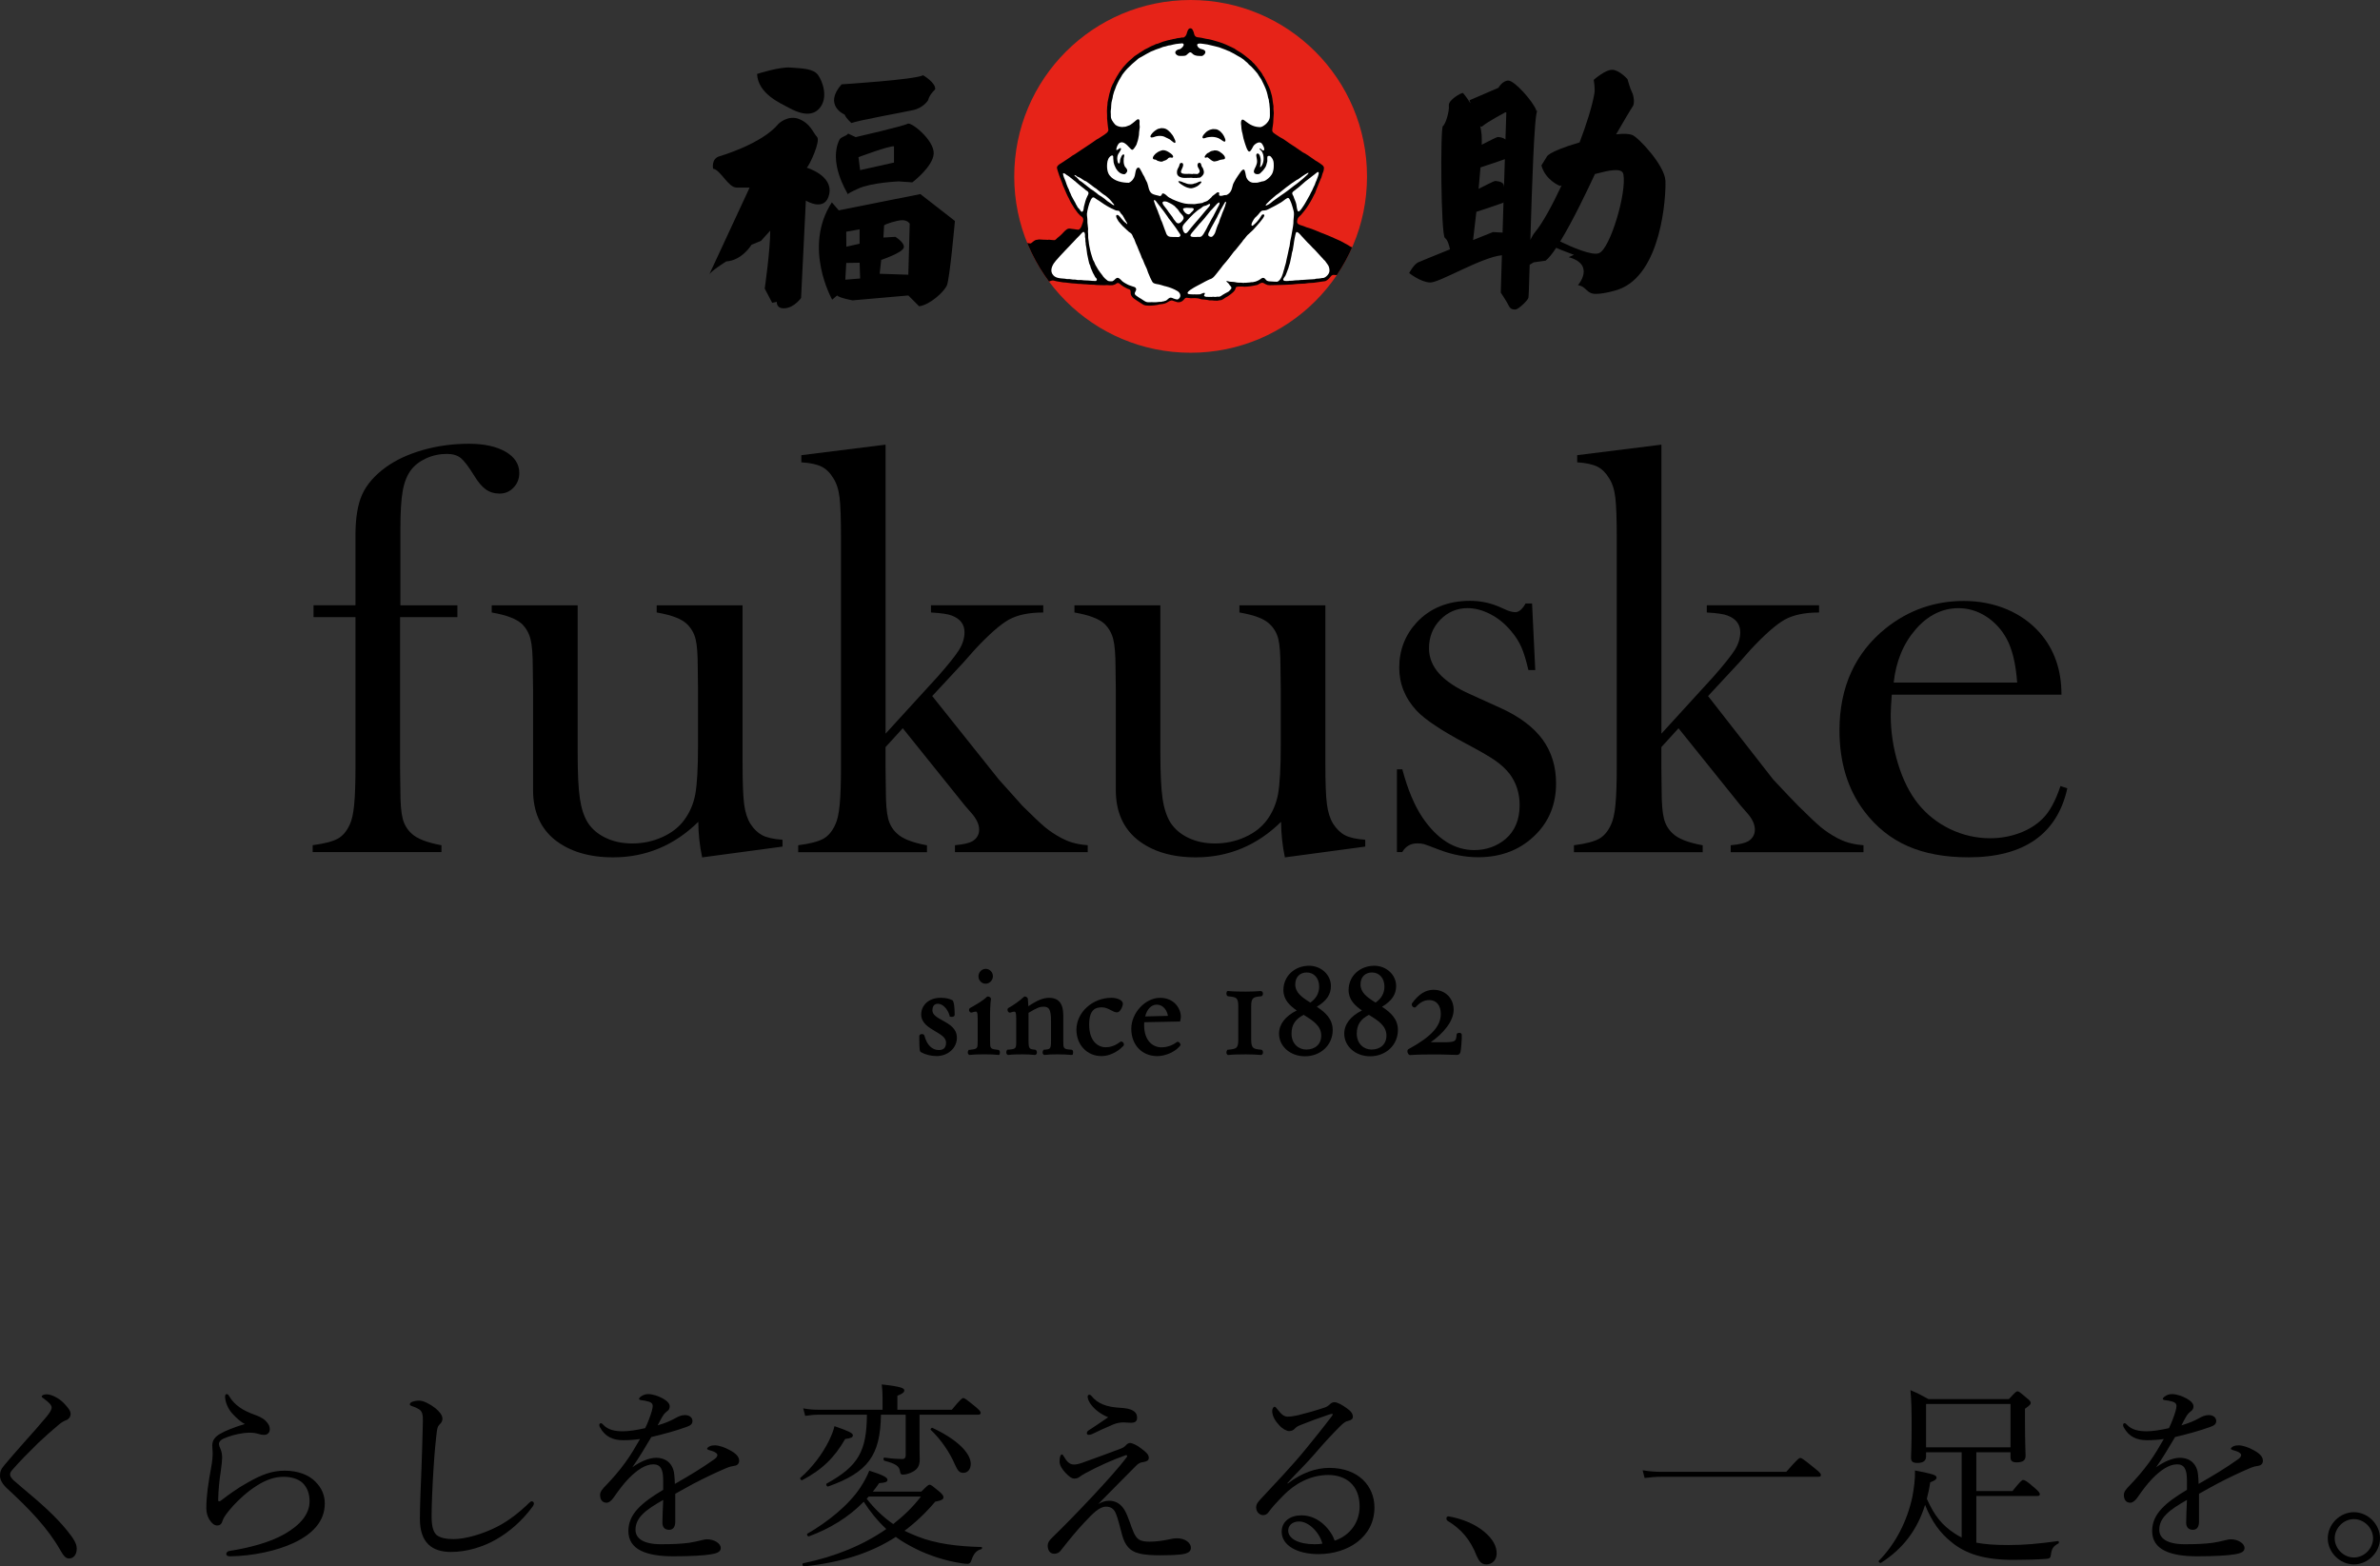 <?xml version="1.0" encoding="utf-8"?>
<!-- Generator: Adobe Illustrator 24.2.3, SVG Export Plug-In . SVG Version: 6.00 Build 0)  -->
<svg version="1.0" xmlns="http://www.w3.org/2000/svg" xmlns:xlink="http://www.w3.org/1999/xlink" x="0px" y="0px" width="300px"
	 height="197.45px" viewBox="0 0 300 197.45" enable-background="new 0 0 300 197.45" xml:space="preserve">
<rect x="0" y="0" width="300" height="197.45" fill="#333333" stroke="none"/>
<g id="レイヤー_1">
	<g id="レイヤー_1_1_">
	</g>
</g>
<g id="レイヤー_2">
	<g id="レイヤー_2_1_">
		<g>
			<g>
				<g>
					<g>
						<path d="M118.797,128.627c-0.677-0.375-1.266-0.703-1.266-1.266c0-0.311,0.09-0.835,0.689-0.835
							c0.594,0,1.207,0.615,1.467,1.46l0.017,0.156l0.2,0.028l0.085,0.007c0.33,0,0.347-0.217,0.347-0.266
							c0-0.497-0.031-1.676-0.293-1.834c-0.422-0.21-0.863-0.3-1.485-0.3c-1.604,0-2.441,1.051-2.441,2.084
							c0,1.097,0.946,1.651,1.778,2.141c0.728,0.429,1.354,0.797,1.354,1.413c0,0.649-0.292,0.946-0.913,0.946
							c-0.858,0-1.5-0.644-1.815-1.815l-0.054-0.102c-0.019-0.017-0.087-0.096-0.274-0.096c-0.215,0-0.318,0.146-0.318,0.269
							c0,1.863,0.068,1.91,0.201,2.007c0.563,0.32,1.283,0.497,1.98,0.497c1.434,0,2.56-1.012,2.56-2.31
							C120.618,129.632,119.651,129.098,118.797,128.627z"/>
						<path d="M124.225,123.999c0.512,0,0.931-0.425,0.931-0.953c0-0.497-0.413-0.919-0.901-0.919c-0.511,0-0.919,0.427-0.919,0.953
							C123.337,123.579,123.742,123.999,124.225,123.999z"/>
						<path d="M125.807,132.334L125.807,132.334c-1.009-0.115-1.009-0.115-1.009-1.214v-2.811c-0.017-0.589,0.033-2.026,0.115-2.379
							c0-0.21-0.24-0.314-0.375-0.314l-0.104,0.002l-0.071,0.068c-0.462,0.451-1.327,0.945-1.959,1.304l-0.134,0.073
							c-0.108,0.078-0.151,0.212-0.108,0.349c0.045,0.139,0.153,0.229,0.274,0.229l0.078-0.012c0.214-0.071,0.372-0.111,0.476-0.111
							c0.108,0,0.25,0,0.25,0.86v2.738c0,1.097,0,1.097-0.979,1.214l-0.153,0.01l-0.068,0.118c-0.054,0.097-0.073,0.278-0.007,0.391
							l0.122,0.123h0.134c0.366-0.045,0.972-0.071,1.752-0.071c0.761,0,1.33,0.023,1.657,0.061l0.085,0.019l0.193-0.026l0.05-0.165
							l0.017-0.116C126.041,132.423,125.904,132.334,125.807,132.334z"/>
						<path d="M135.024,132.315c-0.997-0.068-0.997-0.115-0.997-1.191v-3.141c0-1.483-0.583-2.202-1.782-2.202
							c-0.745,0-1.483,0.293-2.62,1.061c-0.024-0.455-0.045-0.754-0.061-0.887c0-0.2-0.212-0.337-0.358-0.337l-0.102,0.002
							l-0.068,0.064c-0.561,0.507-1.29,1.033-1.921,1.37c-0.083,0.059-0.156,0.174-0.104,0.34c0.036,0.123,0.132,0.252,0.287,0.252
							l0.078-0.012c0.212-0.071,0.365-0.111,0.471-0.111c0.111,0,0.25,0,0.25,0.879v2.721c0,1.092,0,1.092-0.992,1.191l-0.141,0.003
							l-0.071,0.122c-0.045,0.078-0.083,0.285-0.003,0.415l0.128,0.123h0.139c0.467-0.068,1.318-0.071,1.778-0.071
							c0.445,0,1.153,0.028,1.434,0.069l0.036,0.009h0.031c0.132,0,0.267-0.106,0.267-0.304c0-0.217-0.111-0.366-0.252-0.366l0,0
							c-0.682-0.061-0.806-0.071-0.806-1.191v-3.449c1.148-0.696,1.464-0.771,1.889-0.771c0.658,0,0.948,0.259,0.948,1.792v2.429
							c0,1.12-0.09,1.127-0.783,1.191l-0.153,0.009l-0.068,0.122c-0.054,0.092-0.087,0.281-0.012,0.408l0.123,0.123h0.139
							c0.396-0.054,0.844-0.071,1.54-0.071c0.471,0,1.398,0.028,1.653,0.061l0.045,0.019l0.24-0.026l0.045-0.172l0.017-0.12
							C135.274,132.334,135.072,132.31,135.024,132.315z"/>
						<path d="M141.338,131.292h-0.087l-0.064,0.05c-0.583,0.446-1.179,0.667-1.818,0.667c-0.96,0-2.08-0.747-2.08-2.85
							c0-1.919,0.809-2.183,1.61-2.183c0.45,0,0.82,0.201,1.144,0.366c0.269,0.148,0.504,0.269,0.754,0.269
							c0.422,0,0.74-0.778,0.74-1.096c0-0.41-0.651-0.74-1.45-0.74c-2.389,0-4.404,1.848-4.404,4.029
							c0,1.893,1.346,3.318,3.138,3.318c1.45,0,2.483-0.972,2.761-1.264c0.087-0.083,0.109-0.212,0.059-0.337
							C141.593,131.416,141.485,131.292,141.338,131.292z"/>
						<path d="M148.745,128.764l0.045-0.175c0.036-0.142,0.054-0.3,0.054-0.445c0-0.986-0.809-2.365-2.62-2.365
							c-1.861,0-3.624,1.896-3.624,3.902c0,2.032,1.344,3.445,3.268,3.445c1.042,0,2.219-0.519,2.841-1.252l0.111-0.16l-0.061-0.148
							c-0.019-0.042-0.109-0.241-0.297-0.241h-0.083l-0.064,0.049c-0.557,0.417-1.252,0.646-1.917,0.646
							c-1.005,0-2.181-0.74-2.181-2.829c0-0.109,0.007-0.224,0.017-0.337L148.745,128.764z M145.807,126.639
							c0.851,0,1.313,0.774,1.413,1.417l-2.872,0.069C144.581,127.203,145.125,126.639,145.807,126.639z"/>
						<path d="M158.928,125.59c0.123,0,0.267-0.09,0.267-0.34c0-0.226-0.137-0.323-0.306-0.323h-0.009
							c-0.311,0.042-1.321,0.071-1.83,0.071c-0.375,0-1.636-0.007-2.136-0.069l-0.031-0.007l-0.212,0.016l-0.061,0.16l-0.024,0.132
							c0,0.214,0.108,0.358,0.247,0.358h0.005c1.009,0.111,1.249,0.137,1.249,1.321v4.089c0,1.179-0.238,1.202-1.224,1.318
							l-0.153,0.009l-0.068,0.122c-0.045,0.089-0.087,0.278-0.012,0.408l0.128,0.128h0.134c0.429-0.059,1.393-0.076,2.16-0.076
							c0.505,0,1.519,0.031,1.806,0.069l0.068,0.009c0.132,0,0.274-0.102,0.274-0.328c0-0.247-0.141-0.34-0.243-0.34h-0.003
							c-0.986-0.089-1.243-0.16-1.243-1.318v-4.089C157.707,125.75,157.964,125.677,158.928,125.59z"/>
						<path d="M165.985,126.906c1.24-0.748,1.778-1.549,1.778-2.622c0-1.407-1.24-2.547-2.752-2.547
							c-1.842,0-3.237,1.327-3.237,3.065c0,1.209,0.79,1.954,1.684,2.572c-1.448,0.717-2.235,1.743-2.235,2.922
							c0,1.603,1.431,2.853,3.256,2.853c2,0,3.509-1.424,3.509-3.306C167.985,128.434,167.043,127.601,165.985,126.906z
							 M165.169,126.378c-1.117-0.691-1.901-1.283-1.901-2.292c0-0.912,0.571-1.502,1.45-1.502c0.919,0,1.563,0.728,1.563,1.775
							C166.282,125.189,165.907,125.864,165.169,126.378z M164.335,127.924l0.009,0.009c1.13,0.702,2.198,1.363,2.198,2.606
							c0,1.07-0.743,1.761-1.889,1.761c-0.926,0-1.856-0.689-1.856-2.006C162.799,129.193,163.259,128.472,164.335,127.924z"/>
						<path d="M174.205,126.906c1.243-0.748,1.778-1.549,1.778-2.622c0-1.407-1.235-2.547-2.752-2.547
							c-1.848,0-3.24,1.327-3.24,3.065c0,1.209,0.79,1.954,1.684,2.572c-1.446,0.717-2.231,1.743-2.231,2.922
							c0,1.603,1.427,2.853,3.254,2.853c2,0,3.509-1.424,3.509-3.306C176.213,128.434,175.263,127.601,174.205,126.906z
							 M173.391,126.378c-1.12-0.691-1.896-1.283-1.896-2.292c0-0.912,0.566-1.502,1.448-1.502c0.922,0,1.565,0.728,1.565,1.775
							C174.508,125.189,174.133,125.864,173.391,126.378z M172.556,127.924l0.009,0.009c1.13,0.702,2.197,1.363,2.197,2.606
							c0,1.07-0.74,1.761-1.888,1.761c-0.92,0-1.851-0.689-1.851-2.006C171.023,129.193,171.483,128.472,172.556,127.924z"/>
						<path d="M184.254,130.447c0,0-0.003-0.254-0.304-0.254c-0.311,0-0.347,0.179-0.347,0.24c-0.061,0.809-0.12,0.946-1.629,0.946
							h-1.636c1.528-1.061,2.895-2.62,2.895-4.093c0-1.464-1.066-2.52-2.542-2.52c-0.988,0-1.893,0.563-2.711,1.721
							c-0.045,0.097-0.036,0.219,0.031,0.326c0.036,0.057,0.129,0.182,0.28,0.182l0.12-0.009l0.068-0.071
							c0.58-0.613,1.057-0.849,1.695-0.849c0.887,0,1.438,0.669,1.438,1.743c0,1.561-1.212,2.881-4.051,4.426
							c-0.09,0.042-0.174,0.139-0.156,0.321c0.017,0.155,0.115,0.439,0.347,0.439l0.019-0.003c1.037-0.068,2.021-0.076,3.277-0.076
							c0.573,0,1.179,0.019,1.674,0.035c0.366,0.017,0.676,0.026,0.893,0.026c0.321,0,0.425-0.16,0.486-0.403
							C184.173,132.287,184.287,130.834,184.254,130.447z"/>
					</g>
					<g>
						<g>
							<g>
								<path d="M116.01,24.463l-10.285,2.053l-0.87-1.011c-3.699,5.689,0.042,12.27,0.042,12.27l0.62-0.531
									c0.293,0.32,1.954,0.616,1.954,0.616l7.024-0.616l1.363,1.365c1.363-0.189,3.14-1.815,3.499-2.643
									c0.354-0.797,1.009-8.113,1.009-8.113L116.01,24.463z M108.353,28.91v1.811l-1.669,0.377l-0.017-1.889L108.353,28.91z
									 M106.553,35.255l0.12-2.11l1.684-0.026l0.064,1.985L106.553,35.255z M114.494,34.629l-3.612-0.12l0.194-1.747
									c0,0,2.735-0.913,2.853-1.572c0.104-0.625-1.066-1.335-1.066-1.335l-1.509,0.089l0.087-1.537
									c0.207-0.179,1.631-0.651,2.31-0.651c0.653,0,0.919,0.432,0.919,0.432L114.494,34.629z"/>
								<path d="M106.91,24.524c0,0-0.017-0.007-0.033-0.045C106.85,24.524,106.91,24.524,106.91,24.524z"/>
								<path d="M106.466,14.446c0.179,0.472,0.856,1.063,0.856,1.063c0.804-0.328,6.434-1.332,7.772-1.629
									c1.335-0.292,1.896-1.249,1.896-1.249c0.174-0.738,0.887-1.361,0.887-1.361c0.115-0.835-1.514-1.782-1.514-1.782
									c-1.094,0.566-10.28,1.143-10.28,1.143C103.741,13.287,106.466,14.446,106.466,14.446z"/>
								<path d="M108.168,23.784c1.613-0.769,5.109-0.917,5.109-0.917l1.724,0.12c0,0,2.629-1.983,2.693-3.645
									c0.054-1.691-2.846-4.015-3.291-3.744c-0.425,0.28-6.546,1.688-6.546,1.688l-0.948-0.445
									c-0.28,0.361-0.913,0.394-1.101,0.78c-1.367,2.818,0.818,6.401,1.066,6.857C106.917,24.404,107.174,24.224,108.168,23.784z
									 M112.688,18.445v2.047l-4.27,0.953l-0.207-1.634C108.213,19.811,112.149,18.335,112.688,18.445z"/>
								<path d="M104.526,24.455c0.484-2.349-2.829-3.313-2.829-3.313c0.358-0.328,1.775-3.397,1.29-3.884
									c-0.479-0.484-0.814-1.664-2.223-2.237c-1.417-0.597-2.622,0.573-2.622,0.573c-2.108,2.589-7.548,4.135-7.548,4.135
									c-0.955,0.358-0.71,1.539-0.71,1.539c0.932,0.118,1.901,2.377,2.954,2.377h1.653L89.398,34.61
									c0.24-0.472,2.146-1.657,2.146-1.657c2-0.122,3.192-2.108,3.192-2.108l1.179-0.479l1.174-1.295
									c0,2.468-0.695,7.312-0.695,7.312l0.941,1.787l0.585-0.118c0,0-0.104,0.924,1.07,0.801c1.169-0.118,1.985-1.295,1.985-1.295
									l0.604-12.273C101.578,25.288,104.044,26.811,104.526,24.455z"/>
								<path d="M99.435,13.588c1.084,0.589,2.858,1.327,3.912,0c1.059-1.304,0.365-3.298-0.236-4.141
									c-0.599-0.816-2.013-0.816-3.435-0.931c-1.408-0.122-4.247,0.806-4.247,0.806C95.547,11.834,98.386,13.011,99.435,13.588z"
									/>
							</g>
							<path d="M209.928,22.788c-0.083-1.938-3.402-5.466-4.178-5.774c-0.375-0.141-1.019-0.201-2.039-0.08
								c0.979-1.693,1.94-3.318,2.082-3.497c0.302-0.379,0.132-1.434-0.083-1.818c-0.212-0.375-0.566-1.641-0.566-1.641
								s-0.946-1.092-1.851-1.176c-0.896-0.087-2.405,1.268-2.405,1.268s0.194,1.042,0.09,1.691
								c-0.28,1.622-0.983,3.851-1.867,6.189c-0.019,0.01-0.045,0.017-0.078,0.024c-4.082,1.209-4.082,1.822-4.082,1.822
								l-0.658,1.058c0.523,1.893,2.341,2.582,2.341,2.582s0.073-0.028,0.207-0.069c-1.21,2.596-2.44,4.803-3.31,5.848
								c-0.248,0.29-0.451,0.646-0.627,1.023c0.201-6.746,0.491-15.79,0.87-16.252h-0.12c0-0.028,0-0.059-0.009-0.096
								c-0.429-1.134-2.738-3.732-3.516-3.732c-0.748,0-1.252,0.912-1.252,0.912l-3.636,1.565c0,0,0.05,0.161,0.123,0.41
								c-0.511-0.83-0.959-1.328-0.959-1.328c-0.179-0.043-1.874,0.87-1.778,1.603c0.087,0.705-0.413,2.358-0.748,2.572
								c-0.34,0.21-0.252,13.784,0.252,14.097c0.384,0.273,0.571,1.094,0.637,1.443c-1.964,0.792-3.772,1.528-4.01,1.639
								c-0.563,0.267-1.13,1.347-1.13,1.347s1.436,1.158,2.648,1.191c1.169,0.036,6.439-3.178,9.038-3.435l-0.141,4.708
								c0,0,0.785,1.179,0.998,1.639c0.215,0.457,0.521,0.495,0.847,0.495c0.335,0,1.521-1.085,1.641-1.476
								c0.036-0.101,0.087-1.763,0.156-4.162c0.266-0.165,0.497-0.307,0.497-0.307l1.509-0.214c0.366-0.276,0.833-0.853,1.339-1.617
								c0.42,0.205,2.235,0.877,2.235,0.877l-0.649,0.3c3.402,0.96,1.156,3.532,1.156,3.532c1.117,0.168,1.037,1.097,2.244,1.097
								c1.21,0,2.846-0.547,2.846-0.547C209.451,34.587,210.011,24.739,209.928,22.788z M189.4,29.318l-1.21-0.066
								c0,0-1.084,0.432-2.506,1.005c0.071-0.587,0.231-1.919,0.413-3.558c1.24-0.377,3.405-1.151,3.405-1.151
								s0.009-0.097,0.019-0.243L189.4,29.318z M189.578,23.597c-0.017-0.174-0.036-0.32-0.078-0.391
								c-0.21-0.347-0.894-0.389-1.066-0.389c-0.102,0-1.195,0.547-2.054,0.988c0.085-0.913,0.17-1.834,0.236-2.702
								c1.059-0.33,2.598-0.873,3.072-1.04L189.578,23.597z M189.762,17.599c-0.248-0.274-0.818-0.328-0.979-0.328
								c-0.104,0-1.165,0.531-2.007,0.971c0.007-0.488,0.007-0.905-0.017-1.226c-0.031-0.382-0.092-0.757-0.174-1.117
								c0.087,0.078,0.179,0.102,0.257,0.028c0.554-0.519,2.902-1.771,2.902-1.771s0.05,0.009,0.129,0.024L189.762,17.599z
								 M201.576,31.899c-0.818,0.399-3.497-0.769-4.914-1.457c1.611-2.632,3.492-6.585,4.381-8.503
								c0.073-0.024,0.156-0.05,0.226-0.059c1.344-0.349,3.193-0.818,3.358,0.082C205.069,24.311,202.953,31.335,201.576,31.899z"/>
							<g>
								<g>
									<g>
										<g>
											<g>
												<defs>
													<path id="SVGID_1_" d="M127.845,22.242c0,12.275,9.957,22.223,22.235,22.223c12.275,0,22.235-9.946,22.235-22.223
														C172.316,9.955,162.358,0,150.081,0C137.8,0,127.845,9.955,127.845,22.242"/>
												</defs>
												<clipPath id="SVGID_2_">
													<use xlink:href="#SVGID_1_"  overflow="visible"/>
												</clipPath>
												<path clip-path="url(#SVGID_2_)" fill="#E62318" d="M172.313,22.242c0,12.275-9.959,22.223-22.235,22.223
													s-22.235-9.946-22.235-22.223C127.842,9.955,137.799,0,150.077,0C162.354,0,172.313,9.955,172.313,22.242"/>
											</g>
										</g>
									</g>
								</g>
								<g>
									<g>
										<g>
											<g>
												<defs>
													<path id="SVGID_3_" d="M127.845,22.242c0,12.275,9.957,22.223,22.235,22.223c12.275,0,22.235-9.946,22.235-22.223
														C172.316,9.955,162.358,0,150.081,0C137.8,0,127.845,9.955,127.845,22.242"/>
												</defs>
												<clipPath id="SVGID_4_">
													<use xlink:href="#SVGID_3_"  overflow="visible"/>
												</clipPath>
												<path clip-path="url(#SVGID_4_)" d="M172.243,32.949c-0.017-0.122-0.068-0.212-0.129-0.306
													c-0.148-0.26-0.38-0.521-0.611-0.705c-0.139-0.104-0.278-0.2-0.401-0.29c-0.036-0.026-0.064-0.064-0.115-0.094
													c-0.064-0.036-0.146-0.087-0.224-0.135c-0.12-0.078-0.224-0.179-0.354-0.241c-0.073-0.036-0.148-0.08-0.224-0.113
													c-0.092-0.05-0.17-0.111-0.26-0.167c-0.328-0.189-0.637-0.361-0.962-0.526c-0.2-0.094-0.406-0.179-0.615-0.273
													c-0.425-0.2-0.818-0.358-1.243-0.535c-0.432-0.175-0.882-0.33-1.283-0.519c-0.083-0.035-0.17-0.063-0.243-0.094
													c-0.073-0.026-0.156-0.054-0.224-0.087c-0.219-0.078-0.432-0.151-0.658-0.208c-0.129-0.054-0.255-0.108-0.392-0.158
													c-0.196-0.066-0.493-0.134-0.676-0.266c-0.071-0.059-0.104-0.118-0.12-0.188c-0.036-0.141,0.031-0.415,0.092-0.53
													c0.09-0.179,0.285-0.293,0.398-0.432c0.255-0.287,0.455-0.561,0.662-0.832c0.366-0.524,0.689-1.075,0.955-1.648
													c0.045-0.066,0.096-0.153,0.141-0.248c0.061-0.174,0.12-0.356,0.193-0.521c0.104-0.243,0.193-0.498,0.304-0.748
													c0.024-0.078,0.061-0.149,0.092-0.227c0.028-0.033,0.045-0.113,0.083-0.205c0.042-0.096,0.087-0.207,0.134-0.292
													c0.045-0.158,0.087-0.304,0.132-0.455c0.042-0.106,0.085-0.231,0.129-0.337c0.009-0.083,0.028-0.156,0.045-0.229
													c0.007-0.085,0.019-0.174,0.007-0.259c-0.007-0.036-0.042-0.09-0.085-0.156c-0.083-0.108-0.193-0.174-0.302-0.25
													c-0.215-0.174-0.443-0.295-0.669-0.432c-0.17-0.132-0.34-0.248-0.523-0.365c-0.29-0.221-0.599-0.413-0.905-0.587
													c-0.073-0.023-0.134-0.061-0.215-0.115c-0.547-0.398-1.12-0.762-1.684-1.139c-0.236-0.155-0.45-0.333-0.691-0.484
													c-0.335-0.175-0.665-0.372-0.983-0.597c-0.12-0.096-0.278-0.174-0.38-0.306c-0.042-0.066-0.066-0.115-0.073-0.193
													c-0.005-0.193,0.045-0.405,0.073-0.589c0.045-0.252,0.071-0.561,0.073-0.884c0-0.245,0.05-0.469,0.05-0.717
													c0-0.182-0.031-0.323-0.045-0.517c0-0.151,0.014-0.28,0-0.413c-0.03-0.198-0.071-0.366-0.087-0.55
													c-0.033-0.262-0.059-0.49-0.111-0.717c-0.045-0.156-0.097-0.304-0.134-0.46c-0.028-0.078-0.045-0.174-0.071-0.255
													c-0.087-0.266-0.21-0.484-0.321-0.724c-0.061-0.12-0.111-0.243-0.174-0.366c-0.059-0.106-0.122-0.212-0.165-0.321
													c-0.033-0.063-0.071-0.123-0.097-0.188c-0.05-0.08-0.092-0.156-0.146-0.21c-0.059-0.102-0.095-0.194-0.153-0.293
													c-0.12-0.189-0.267-0.353-0.392-0.507c-0.092-0.115-0.186-0.252-0.285-0.379c-0.045-0.045-0.085-0.097-0.134-0.141
													c-0.045-0.05-0.095-0.118-0.139-0.179c-0.066-0.059-0.123-0.108-0.182-0.158c-0.054-0.066-0.104-0.12-0.16-0.182
													c-0.158-0.137-0.328-0.267-0.479-0.401c-0.278-0.219-0.533-0.436-0.832-0.636c-0.174-0.102-0.339-0.201-0.504-0.304
													c-0.137-0.073-0.248-0.182-0.377-0.259c-0.102-0.03-0.193-0.085-0.286-0.135c-0.523-0.252-1.063-0.498-1.62-0.67
													c-0.16-0.052-0.33-0.108-0.511-0.151c-0.255-0.069-0.516-0.155-0.785-0.205c-0.139-0.023-0.278-0.03-0.42-0.066
													c-0.165-0.042-0.34-0.068-0.511-0.115c-0.165-0.017-0.347-0.05-0.521-0.073c-0.104-0.017-0.201-0.061-0.267-0.139
													c-0.12-0.137-0.141-0.328-0.189-0.488c-0.019-0.071-0.054-0.132-0.083-0.196c-0.085-0.198-0.158-0.302-0.372-0.302
													v0.007c-0.269,0.007-0.379,0.519-0.443,0.722c-0.03,0.087-0.064,0.148-0.102,0.201c-0.05,0.085-0.132,0.139-0.194,0.188
													c-0.033,0.026-0.068,0.026-0.087,0.045c-0.122,0-0.273-0.019-0.365,0.036c-0.024,0.005-0.045,0.005-0.071,0.016
													c-0.045,0-0.108-0.01-0.148,0.016c-0.042,0-0.096-0.007-0.123,0.017c-0.073,0-0.175,0.007-0.229,0.043
													c-0.019,0.016-0.042,0.016-0.068,0.024c-0.045,0-0.096,0.002-0.128,0.019c-0.087,0-0.297,0.045-0.372,0.083
													c-0.068,0-0.156,0.016-0.215,0.05c-0.115,0-0.229,0.049-0.333,0.069c-0.375,0.087-0.705,0.2-1.042,0.346
													c-0.045,0.026-0.111,0.042-0.174,0.069c-0.174,0-0.323,0.102-0.476,0.175c-0.148,0.054-0.306,0.115-0.45,0.196
													c-0.097,0.05-0.201,0.115-0.304,0.165c-0.128,0.066-0.264,0.128-0.389,0.188c-0.097,0.078-0.21,0.132-0.311,0.2
													c-0.248,0.139-0.462,0.304-0.686,0.45c-0.097,0.073-0.207,0.13-0.302,0.198c-0.128,0.102-0.264,0.234-0.394,0.354
													c-0.761,0.627-1.391,1.413-1.867,2.266c-0.141,0.26-0.285,0.512-0.392,0.761c-0.033,0.045-0.068,0.104-0.096,0.158
													c-0.054,0.144-0.12,0.288-0.182,0.429c-0.174,0.512-0.302,1.033-0.396,1.556c-0.024,0.102-0.045,0.188-0.061,0.29
													c-0.017,0.089-0.009,0.191-0.019,0.306c-0.017,0.087-0.031,0.175-0.033,0.267c-0.033,0.37-0.033,0.717-0.007,1.077
													v0.401c0.009,0.2,0.042,0.415,0.061,0.623c0.012,0.167,0.036,0.307,0.054,0.486c0.024,0.122,0.059,0.278,0.033,0.418
													c-0.028,0.064-0.061,0.118-0.097,0.168c-0.045,0.066-0.109,0.12-0.165,0.156c-0.139,0.118-0.264,0.203-0.408,0.293
													c-0.287,0.201-0.59,0.373-0.87,0.535c-0.59,0.443-1.231,0.827-1.849,1.252c-0.306,0.226-0.625,0.408-0.938,0.623
													c-0.054,0.023-0.104,0.057-0.16,0.085c-0.115,0.089-0.243,0.168-0.347,0.247c-0.323,0.21-0.627,0.432-0.952,0.636
													c-0.165,0.108-0.379,0.214-0.535,0.37c-0.073,0.08-0.122,0.148-0.148,0.226c-0.012,0.193,0.073,0.337,0.111,0.511
													c0.128,0.375,0.229,0.741,0.389,1.096c0.045,0.141,0.111,0.252,0.156,0.401c0.042,0.115,0.078,0.215,0.102,0.314
													c0.036,0.078,0.078,0.149,0.104,0.226c0.109,0.267,0.212,0.512,0.328,0.769c0.05,0.122,0.109,0.219,0.156,0.339
													c0.059,0.122,0.12,0.217,0.182,0.339c0.085,0.175,0.153,0.363,0.266,0.537c0.078,0.12,0.148,0.233,0.226,0.358
													c0.087,0.139,0.156,0.288,0.248,0.396c0.123,0.155,0.238,0.339,0.365,0.502c0.102,0.102,0.2,0.208,0.292,0.304
													c0.115,0.118,0.285,0.174,0.347,0.33c0.028,0.085,0.05,0.174,0.045,0.252c-0.007,0.135-0.045,0.266-0.083,0.358
													c-0.073,0.236-0.139,0.479-0.293,0.684c-0.061,0.076-0.139,0.123-0.207,0.172c-0.182,0-0.34-0.045-0.505-0.063
													c-0.139-0.01-0.266-0.033-0.398-0.049c-0.123-0.01-0.248-0.056-0.372-0.028c-0.318,0.059-0.637,0.486-0.887,0.729
													c-0.174,0.168-0.342,0.314-0.523,0.451c-0.054,0.071-0.12,0.122-0.174,0.175c-0.054,0.03-0.102,0.063-0.148,0.097
													c-0.214,0-0.408-0.019-0.622-0.043c-0.064-0.007-0.179-0.028-0.231,0.009c-0.102-0.009-0.2-0.016-0.297-0.016
													c-0.179-0.007-0.365,0-0.53-0.021c-0.083-0.007-0.38-0.028-0.439,0.007c-0.03,0-0.068,0.009-0.096,0.017
													c-0.306,0-0.517,0.247-0.748,0.418c-0.028,0.016-0.059,0.028-0.096,0.045c-0.219,0-0.415-0.064-0.611-0.102
													c-0.24-0.036-0.457-0.059-0.703-0.097c-0.122-0.028-0.248-0.063-0.38-0.082c-0.128-0.026-0.401-0.125-0.509-0.069
													c-0.669,0-0.104,0.932,0.031,1.189c0.042,0.073,0.083,0.139,0.123,0.226c0.05,0.085,0.09,0.172,0.146,0.266
													c0.061,0.071,0.111,0.141,0.179,0.224c0.071,0.111,0.148,0.241,0.226,0.358c0.179,0.24,0.384,0.46,0.599,0.655
													c0.092,0.064,0.182,0.122,0.292,0.174c0.109,0.052,0.274,0.13,0.34,0.26c0.045,0.097,0.073,0.208,0.097,0.311
													c0.045,0.108,0.087,0.226,0.123,0.349c0.054,0.174,0.097,0.358,0.179,0.516c0.045,0.082,0.102,0.153,0.175,0.214
													c0.064,0.045,0.16,0.108,0.207,0.186c0.042,0.085,0.061,0.2,0.068,0.304c0.009,0.174-0.007,0.254,0.141,0.356
													c0.236,0.122,0.715-0.146,0.941-0.226c0.207-0.061,0.418-0.097,0.616-0.181c0.179-0.063,0.366-0.179,0.577-0.16
													c0.134,0.016,0.267,0.063,0.406,0.097c0.297,0.047,0.59,0.099,0.868,0.146c0.097,0.009,0.194,0.009,0.302,0.016
													c0.243,0.033,0.517,0.071,0.783,0.097c0.174,0.014,0.347,0.014,0.521,0.035c0.097,0.012,0.194,0.021,0.297,0.033
													c0.12,0.01,0.229,0.01,0.347,0.01c0.087,0.012,0.179,0.026,0.267,0.028c0.134,0,0.26,0.019,0.398,0.019
													c0.215,0.019,0.425,0.045,0.644,0.045c0.108,0,0.219,0,0.33,0.009c0.174,0.024,0.354,0.045,0.54,0.045
													c0.252,0,0.512,0.016,0.766,0.016c0.102,0,0.215,0,0.321-0.016c0.207,0.016,0.445,0.035,0.662,0.016
													c0.132-0.019,0.255-0.063,0.372-0.115c0.12-0.071,0.224-0.186,0.375-0.167c0,0,0.009,0,0.019,0.016
													c0.132,0.024,0.233,0.13,0.339,0.227c0.115,0.08,0.224,0.156,0.347,0.236c0.156,0.082,0.304,0.16,0.445,0.229
													c0.115,0.063,0.252,0.071,0.342,0.161c0,0.019,0.007,0.019,0.017,0.026c0.083,0.115,0.045,0.28,0.059,0.417
													c0.005,0.089,0.042,0.193,0.092,0.288c0.151,0.262,0.347,0.392,0.583,0.545c0.175,0.122,0.342,0.233,0.53,0.344
													c0.215,0.132,0.417,0.304,0.662,0.34c0.471,0.059,0.962,0.023,1.431-0.052c0.102-0.017,0.201-0.035,0.311-0.076
													c0.252-0.031,0.516-0.049,0.754-0.134c0.25-0.083,0.458-0.295,0.728-0.356c0.122-0.028,0.233,0.026,0.33,0.061
													c0.09,0.024,0.174,0.045,0.266,0.085c0.085,0.019,0.158,0.063,0.236,0.071c0.104,0.009,0.219-0.007,0.318-0.021
													c0.158-0.042,0.293-0.125,0.408-0.247c0.122-0.108,0.2-0.3,0.389-0.3c0.186,0.026,0.359,0.045,0.547,0.063
													c0.231,0.007,0.467-0.036,0.708,0c0.108,0,0.224,0.019,0.33,0.047c0.102,0.019,0.201,0.083,0.304,0.097
													c0.153,0.017,0.297,0.028,0.445,0.035c0.111,0.007,0.212,0.021,0.318,0.04c0.083,0.016,0.156,0.03,0.236,0.05h0.304
													c0.238,0.028,0.479,0.057,0.719,0.04c0.085-0.023,0.174-0.031,0.255-0.052c0.078-0.007,0.148,0,0.219-0.021
													c0.21-0.071,0.392-0.229,0.583-0.347c0.087-0.042,0.165-0.085,0.252-0.137c0.248-0.158,0.462-0.339,0.672-0.526
													c0.109-0.102,0.215-0.234,0.266-0.372c0.03-0.076,0.03-0.174,0.087-0.24c0.061-0.052,0.165-0.064,0.24-0.076
													c0.073-0.028,0.16-0.007,0.25-0.007h0.358c0.068,0.007,0.123,0.007,0.189,0.019c0.252-0.01,0.511-0.019,0.764-0.061
													c0.215-0.019,0.408-0.076,0.599-0.106c0.104-0.031,0.212-0.057,0.311-0.069c0.2-0.096,0.365-0.25,0.58-0.266
													c0.17-0.016,0.34,0.165,0.498,0.207c0.061,0.026,0.134,0.064,0.196,0.078c0.174,0.04,0.375,0.019,0.549,0.019
													c0.451,0,0.887-0.026,1.321-0.033c0.418-0.028,0.804-0.028,1.195-0.052c0.255-0.024,0.5-0.064,0.748-0.078
													c0.302-0.024,0.583-0.033,0.868-0.036c0.165-0.016,0.321-0.059,0.486-0.068c0.224-0.019,0.429-0.016,0.644-0.035
													c0.361-0.045,0.74-0.113,1.12-0.161c0.146-0.028,0.316-0.017,0.439-0.094c0.151-0.085,0.278-0.189,0.384-0.304
													c0.134-0.13,0.247-0.361,0.432-0.417c0.151-0.043,0.354,0.016,0.537,0.016c0.219-0.016,0.42-0.059,0.632-0.094
													c0.09-0.03,0.2-0.052,0.297-0.073c0.059-0.007,0.12-0.019,0.165-0.031c0.2-0.064,0.401-0.122,0.599-0.2
													c0.097-0.035,0.189-0.08,0.278-0.132c0.104-0.045,0.226-0.08,0.342-0.115c0.087-0.024,0.179-0.085,0.255-0.122
													c0.129-0.068,0.267-0.144,0.406-0.219c0.095-0.036,0.17-0.071,0.267-0.113c0.141-0.082,0.392-0.247,0.467-0.406
													C172.271,33.139,172.259,33.043,172.243,32.949"/>
											</g>
										</g>
									</g>
								</g>
								<g>
									<g>
										<g>
											<g>
												<defs>
													<path id="SVGID_5_" d="M127.845,22.242c0,12.275,9.957,22.223,22.235,22.223c12.275,0,22.235-9.946,22.235-22.223
														C172.316,9.955,162.358,0,150.081,0C137.8,0,127.845,9.955,127.845,22.242"/>
												</defs>
												<clipPath id="SVGID_6_">
													<use xlink:href="#SVGID_5_"  overflow="visible"/>
												</clipPath>
												<path clip-path="url(#SVGID_6_)" fill="#FFFFFF" d="M165.542,22.1c0.189-0.139,0.351-0.281,0.533-0.417
													c0.045,0,0.095-0.005,0.132,0.033c0.115,0.167-0.215,0.853-0.269,1.035c-0.031,0.085-0.073,0.139-0.111,0.25
													c-0.042,0.094-0.061,0.182-0.097,0.285c-0.05,0.094-0.09,0.188-0.139,0.278c-0.071,0.172-0.146,0.346-0.229,0.507
													c-0.033,0.052-0.066,0.108-0.092,0.155c-0.059,0.13-0.12,0.252-0.175,0.366c-0.083,0.13-0.16,0.288-0.252,0.445
													c-0.134,0.234-0.25,0.469-0.396,0.695c-0.097,0.135-0.615,1.044-0.809,0.917c-0.156-0.102-0.194-0.682-0.236-0.891
													c-0.017-0.097-0.054-0.182-0.078-0.278c-0.05-0.167-0.141-0.33-0.2-0.497c-0.028-0.083-0.061-0.158-0.078-0.236
													c-0.059-0.12-0.189-0.295-0.156-0.438c0.042-0.12,0.17-0.205,0.252-0.271c0.193-0.155,0.389-0.304,0.587-0.457
													c0.226-0.189,0.445-0.391,0.663-0.578c0.087-0.09,0.196-0.165,0.297-0.245C164.983,22.545,165.266,22.317,165.542,22.1"
													/>
											</g>
										</g>
									</g>
								</g>
								<g>
									<g>
										<g>
											<g>
												<defs>
													<path id="SVGID_7_" d="M127.845,22.242c0,12.275,9.957,22.223,22.235,22.223c12.275,0,22.235-9.946,22.235-22.223
														C172.316,9.955,162.358,0,150.081,0C137.8,0,127.845,9.955,127.845,22.242"/>
												</defs>
												<clipPath id="SVGID_8_">
													<use xlink:href="#SVGID_7_"  overflow="visible"/>
												</clipPath>
												<path clip-path="url(#SVGID_8_)" fill="#FFFFFF" d="M160.859,24.594c0.182-0.115,0.354-0.25,0.521-0.379
													c0.484-0.401,0.969-0.774,1.455-1.12c0.212-0.129,0.398-0.266,0.608-0.406c0.078-0.043,0.16-0.089,0.243-0.13
													c0.285-0.21,0.563-0.417,0.851-0.592c0.115-0.064,0.247-0.125,0.366-0.198c0.031,0.033,0.031,0.059,0.012,0.106
													c-0.059,0.09-0.151,0.174-0.236,0.252c-0.311,0.276-0.599,0.556-0.91,0.785c-0.193,0.175-0.425,0.337-0.641,0.49
													c-0.25,0.179-0.486,0.377-0.719,0.557c-0.17,0.134-0.34,0.252-0.521,0.382c-0.17,0.122-0.339,0.241-0.497,0.34
													c-0.21,0.146-0.406,0.278-0.596,0.424c-0.104,0.066-0.2,0.144-0.306,0.221c-0.219,0.181-0.432,0.38-0.705,0.505
													c-0.078,0.019-0.139,0.085-0.231,0.096v-0.019c0,0-0.003-0.043-0.003-0.064c0.042-0.108,0.207-0.245,0.287-0.335
													c0.097-0.12,0.219-0.2,0.321-0.309C160.402,24.993,160.626,24.779,160.859,24.594"/>
											</g>
										</g>
									</g>
								</g>
								<g>
									<g>
										<g>
											<g>
												<defs>
													<path id="SVGID_9_" d="M127.845,22.242c0,12.275,9.957,22.223,22.235,22.223c12.275,0,22.235-9.946,22.235-22.223
														C172.316,9.955,162.358,0,150.081,0C137.8,0,127.845,9.955,127.845,22.242"/>
												</defs>
												<clipPath id="SVGID_10_">
													<use xlink:href="#SVGID_9_"  overflow="visible"/>
												</clipPath>
												<path clip-path="url(#SVGID_10_)" fill="#FFFFFF" d="M139.872,19.787c0.078-0.085,0.297-0.281,0.408-0.148
													c0.061,0.068,0.045,0.214,0.045,0.314c0.019,0.174,0.045,0.356,0.05,0.523c0.024,0.123,0.059,0.212,0.09,0.314
													c0.179,0.491,0.517,1.025,1.04,1.148c0.128,0.033,0.26,0.056,0.372-0.05c0.096-0.085,0.224-0.241,0.214-0.392
													c0-0.122-0.096-0.234-0.158-0.333c-0.045-0.05-0.087-0.097-0.123-0.13c-0.104-0.193-0.174-0.431-0.174-0.691
													c0.005-0.13,0.005-0.264,0.012-0.403c0.009-0.089,0.122-0.396,0.033-0.453c-0.238-0.155-0.451,0.511-0.488,0.663
													c-0.017,0.122-0.012,0.285-0.054,0.38c-0.028,0.045-0.061,0.094-0.111,0.078c-0.09-0.007-0.132-0.148-0.146-0.221
													c-0.073-0.278-0.078-0.561,0-0.804c0.036-0.118,0.122-0.266,0.182-0.34c0.059-0.108,0.269-0.399,0.233-0.514
													c-0.061-0.28-0.658,0.491-0.582,0.05c0.042-0.254,0.201-0.641,0.417-0.766c0.439-0.278,0.919,0.252,1.21,0.563
													c0.092,0.094,0.236,0.267,0.354,0.304c0.102,0.019,0.215-0.118,0.278-0.21c0.096-0.137,0.212-0.297,0.28-0.441
													c0.054-0.181,0.109-0.351,0.174-0.533c0.017-0.069,0.036-0.141,0.045-0.2c0.028-0.153,0.054-0.306,0.087-0.458
													c0.009-0.129,0.019-0.26,0.028-0.401c0.019-0.208,0.045-0.406,0.078-0.625c0-0.139-0.019-0.243-0.031-0.366
													c0-0.184,0.061-0.519-0.097-0.599l-0.009-0.009c-0.05-0.01-0.123-0.009-0.17,0.017c-0.137,0.075-0.243,0.2-0.38,0.304
													c-0.182,0.148-0.358,0.292-0.547,0.406c-0.128,0.045-0.25,0.087-0.366,0.139c-0.073,0.017-0.137,0.038-0.215,0.071
													c0,0-0.059,0.007-0.087,0.01c-0.054,0-0.12-0.01-0.151,0.01c-0.033,0-0.068,0-0.092,0.017
													c-0.347,0-0.658-0.085-0.913-0.267c-0.097-0.089-0.186-0.224-0.269-0.321c-0.128-0.16-0.248-0.377-0.297-0.585
													c-0.024-0.128-0.019-0.262-0.019-0.415c0-0.146-0.024-0.281-0.017-0.401c0.017-0.122,0.03-0.25,0.045-0.385
													c0.017-0.243,0.017-0.471,0.05-0.7c0.036-0.208,0.104-0.401,0.141-0.59c0.03-0.085,0.019-0.181,0.045-0.288
													c0.05-0.181,0.111-0.344,0.156-0.542c0.045-0.08,0.073-0.179,0.109-0.262c0.096-0.281,0.186-0.54,0.314-0.766
													c0.054-0.085,0.096-0.193,0.148-0.3c0.16-0.259,0.314-0.531,0.471-0.801c0.097-0.115,0.2-0.241,0.293-0.375
													c0.139-0.156,0.255-0.314,0.406-0.451c0.347-0.363,0.703-0.663,1.066-0.964c0.104-0.083,0.189-0.182,0.302-0.259
													c0.122-0.078,0.26-0.132,0.38-0.205c0.375-0.217,0.764-0.443,1.15-0.639c0.102-0.028,0.2-0.066,0.306-0.118
													c0.182-0.073,0.361-0.172,0.561-0.221c0.078-0.028,0.165-0.056,0.238-0.078c0.137-0.056,0.285-0.115,0.418-0.165
													c0.099-0.033,0.21-0.045,0.314-0.069c0.12-0.036,0.243-0.068,0.372-0.111c0.078,0,0.16-0.016,0.238-0.03
													c0.243-0.059,0.471-0.122,0.703-0.158c0.156-0.016,0.318-0.045,0.476-0.056c0.087-0.009,0.2,0,0.293-0.033
													c0.413,0.059,0.102,0.471-0.085,0.611c-0.045,0.035-0.09,0.063-0.134,0.097c-0.031,0.014-0.071,0.035-0.104,0.04
													c-0.09,0-0.165,0.033-0.243,0.071c-0.311,0.146-0.418,0.418-0.09,0.653c0.045,0.035,0.104,0.071,0.17,0.094
													c0.123,0.028,0.269,0.028,0.413,0.028c0.193-0.005,0.418,0,0.571-0.075c0.156-0.096,0.359-0.377,0.53-0.38
													c0.16-0.007,0.304,0.227,0.445,0.302c0.252,0.139,0.54,0.156,0.858,0.156c0.12,0,0.2,0.019,0.287-0.045
													c0.226-0.128,0.497-0.484,0.16-0.7c-0.174-0.106-0.375-0.106-0.549-0.201c-0.09-0.054-0.21-0.144-0.267-0.257
													c-0.045-0.068-0.097-0.208-0.024-0.278c0.16-0.158,0.599-0.056,0.79-0.035c0.342,0.035,0.651,0.104,0.983,0.191
													c0.333,0.085,0.663,0.146,0.974,0.241c0.141,0.059,0.285,0.115,0.443,0.167c0.104,0.045,0.219,0.085,0.347,0.13
													c0.097,0.043,0.207,0.087,0.314,0.137c0.064,0.019,0.123,0.043,0.189,0.069c0.078,0.052,0.146,0.085,0.236,0.127
													c0.12,0.054,0.24,0.122,0.358,0.184c0.153,0.085,0.28,0.175,0.425,0.252c0.26,0.127,0.523,0.287,0.764,0.474
													c0.083,0.066,0.156,0.139,0.231,0.21c0.078,0.056,0.146,0.115,0.212,0.175c0.085,0.08,0.151,0.151,0.215,0.241
													c0.193,0.155,0.38,0.304,0.547,0.511c0.189,0.193,0.366,0.417,0.554,0.644c0.045,0.085,0.102,0.172,0.156,0.254
													c0.108,0.156,0.212,0.318,0.321,0.488c0.096,0.168,0.165,0.366,0.255,0.521c0.215,0.441,0.413,0.896,0.524,1.408
													c0.033,0.122,0.05,0.243,0.071,0.346c0.028,0.075,0.061,0.167,0.085,0.266c0.017,0.085,0.017,0.175,0.026,0.267
													c0.017,0.069,0.031,0.141,0.045,0.221c0.054,0.45,0.087,0.931,0.068,1.386c0,0.043,0,0.085,0,0.139
													c0,0.123-0.024,0.306-0.061,0.413c-0.111,0.337-0.462,0.708-0.743,0.858c-0.054,0.036-0.111,0.078-0.174,0.096
													c-0.045,0.017-0.087,0.033-0.132,0.05c0,0-0.045,0-0.068,0.017c-0.024,0-0.061,0.002-0.085,0.002
													c-0.698,0-1.259-0.304-1.776-0.705c-0.122-0.09-0.413-0.385-0.54-0.151c-0.097,0.172-0.068,0.49-0.036,0.663
													c0.009,0.252,0.036,0.497,0.087,0.743c0.019,0.096,0.036,0.174,0.066,0.25c0.071,0.45,0.17,0.818,0.304,1.214
													c0.033,0.097,0.061,0.194,0.097,0.287c0.061,0.174,0.243,0.766,0.443,0.781c0.226,0.028,0.453-0.599,0.573-0.752
													c0.174-0.2,0.476-0.406,0.728-0.406c0.097,0.007,0.186,0.045,0.267,0.115c0.122,0.12,0.462,0.714,0.293,0.886
													c-0.111,0.12-0.29-0.104-0.375-0.174c-0.042-0.033-0.102-0.061-0.148-0.068v0.007c-0.033,0-0.017,0.049-0.017,0.061
													c0.017,0.063,0.186,0.222,0.248,0.278c0.059,0.09,0.115,0.191,0.146,0.278c0.182,0.45,0.141,1.153-0.12,1.54
													c-0.061,0.087-0.108,0.184-0.21,0.205v-0.031c-0.019,0,0.012-0.163,0.017-0.189c0.03-0.21,0.061-0.418,0.061-0.649
													c-0.007-0.252-0.12-0.91-0.425-0.856c-0.073,0.019-0.132,0.099-0.134,0.179c-0.019,0.066,0.014,0.134,0.014,0.198
													c0.028,0.212,0.087,0.399,0.083,0.634c0,0.219-0.068,0.363-0.132,0.545c-0.031,0.097-0.071,0.158-0.115,0.241
													c-0.05,0.115-0.151,0.302-0.158,0.451c-0.019,0.21,0.17,0.34,0.339,0.351c0.115,0.005,0.25,0.012,0.335-0.033
													c0.102-0.033,0.182-0.123,0.255-0.2c0.215-0.184,0.458-0.511,0.573-0.729c0.059-0.134,0.095-0.28,0.132-0.424
													c0.012-0.052,0.031-0.111,0.05-0.174c0.036-0.198-0.019-0.418,0.024-0.62c0.028-0.146,0.233-0.139,0.339-0.09
													c0.066,0.033,0.111,0.087,0.151,0.139c0.186,0.217,0.285,0.458,0.302,0.761c0.024,0.41,0.005,0.792-0.115,1.134
													c-0.148,0.424-0.504,0.754-0.84,0.979c-0.104,0.069-0.224,0.128-0.323,0.148c-0.045,0.007-0.073,0.01-0.12,0.028
													c-0.083,0-0.186,0.012-0.243,0.063c-0.071,0-0.236,0.033-0.29,0.071c-0.031,0.005-0.045,0.005-0.045,0.005
													c-0.05,0-0.073,0.01-0.102,0.019c-0.036,0-0.068,0-0.095,0.005c-0.207,0-0.413,0.019-0.582-0.024
													c-0.323-0.085-0.58-0.34-0.698-0.662c-0.083-0.208-0.122-0.922-0.314-0.972c-0.224-0.056-0.583,0.573-0.703,0.731
													c-0.215,0.304-0.401,0.608-0.547,0.901c-0.036,0.069-0.073,0.132-0.104,0.221c-0.104,0.304-0.134,0.658-0.321,0.934
													c-0.073,0.122-0.21,0.254-0.323,0.323c-0.068,0.042-0.128,0.071-0.194,0.106c-0.024,0-0.045,0-0.073,0
													c-0.033,0-0.068,0.005-0.09,0.005c-0.096,0-0.165,0.024-0.243,0.045c-0.05,0.009-0.104,0.028-0.146,0.036
													c-0.111,0-0.255,0.045-0.339-0.031c-0.115-0.08,0.096-0.392-0.139-0.406h-0.033c-0.12,0.007-0.215,0.108-0.302,0.175
													c-0.132,0.115-0.269,0.189-0.408,0.309c-0.036,0.05-0.087,0.104-0.128,0.158c-0.158,0.158-0.321,0.309-0.493,0.432
													c-0.2,0.128-0.45,0.135-0.636,0.28c0,0-0.045,0-0.083,0c-0.033,0.017-0.071,0.019-0.102,0.019
													c-0.019,0.009-0.05,0.009-0.073,0.017c-0.033,0-0.064,0.009-0.096,0.009c-0.036,0.007-0.071,0.007-0.097,0.017
													c-0.028,0.007-0.061,0.007-0.096,0.007c-0.035,0-0.068,0.017-0.102,0.021c-0.031,0-0.054,0.005-0.068,0.005
													c-0.031,0.01-0.063,0.01-0.096,0.019c-0.019,0.01-0.054,0.01-0.087,0.016c-0.031,0-0.087-0.003-0.12,0.009
													c-0.097,0-0.186-0.009-0.278-0.009c-0.297-0.003-0.585-0.003-0.887-0.059c-0.179-0.033-0.342-0.085-0.524-0.135
													c-0.229-0.073-0.455-0.149-0.672-0.241c-0.128-0.054-0.264-0.102-0.389-0.163c-0.061-0.031-0.146-0.078-0.212-0.12
													c-0.115-0.049-0.215-0.102-0.318-0.175c-0.201-0.158-0.398-0.412-0.649-0.443c-0.17-0.024-0.148,0.161-0.215,0.227
													c-0.045,0.052-0.09,0.063-0.139,0.106c-0.078,0-0.151-0.035-0.215-0.05c-0.139-0.043-0.278-0.071-0.408-0.097
													c-0.148-0.045-0.311-0.087-0.434-0.175c-0.429-0.3-0.413-0.906-0.599-1.37c-0.09-0.21-0.247-0.436-0.33-0.7
													c-0.061-0.129-0.141-0.226-0.201-0.34c-0.05-0.08-0.078-0.163-0.122-0.248c-0.061-0.12-0.132-0.24-0.193-0.356
													c-0.042-0.061-0.078-0.122-0.122-0.193c-0.033-0.045-0.108-0.071-0.174-0.059c-0.314,0.05-0.342,0.728-0.413,0.998
													c-0.071,0.297-0.311,0.649-0.533,0.785c-0.078,0.052-0.148,0.085-0.215,0.125c-0.875,0-1.851-0.21-2.396-0.884
													c-0.045-0.073-0.111-0.134-0.153-0.224c-0.156-0.3-0.207-0.677-0.207-1.016
													C139.551,20.489,139.598,20.079,139.872,19.787"/>
											</g>
										</g>
									</g>
								</g>
								<g>
									<g>
										<g>
											<g>
												<defs>
													<path id="SVGID_11_" d="M127.845,22.242c0,12.275,9.957,22.223,22.235,22.223c12.275,0,22.235-9.946,22.235-22.223
														C172.316,9.955,162.358,0,150.081,0C137.8,0,127.845,9.955,127.845,22.242"/>
												</defs>
												<clipPath id="SVGID_12_">
													<use xlink:href="#SVGID_11_"  overflow="visible"/>
												</clipPath>
												<path clip-path="url(#SVGID_12_)" fill="#FFFFFF" d="M152.493,29.067c0.059-0.115,0.108-0.234,0.174-0.34
													c0.255-0.483,0.511-0.91,0.755-1.372c0.036-0.069,0.066-0.137,0.087-0.198c0.073-0.149,0.16-0.29,0.226-0.432
													c0.064-0.158,0.134-0.321,0.219-0.422c0.111-0.212,0.236-0.436,0.366-0.655c0.036-0.069,0.085-0.175,0.16-0.217v-0.012
													c0.05,0.014,0.064,0.024,0.064,0.085c0.012,0.083-0.042,0.16-0.064,0.247c-0.019,0.078-0.036,0.16-0.059,0.241
													c-0.024,0.08-0.054,0.134-0.083,0.207c-0.031,0.118-0.085,0.181-0.111,0.292c-0.036,0.082-0.071,0.163-0.104,0.24
													c-0.064,0.142-0.115,0.304-0.16,0.443c-0.054,0.165-0.139,0.309-0.194,0.484c-0.036,0.139-0.085,0.273-0.123,0.405
													c-0.097,0.193-0.201,0.417-0.28,0.663c-0.071,0.194-0.128,0.401-0.193,0.59c-0.064,0.174-0.278,0.504-0.45,0.54
													c-0.096,0.014-0.175-0.009-0.26-0.045c-0.054-0.026-0.134-0.076-0.156-0.156
													C152.255,29.442,152.421,29.225,152.493,29.067"/>
											</g>
										</g>
									</g>
								</g>
								<g>
									<g>
										<g>
											<g>
												<defs>
													<path id="SVGID_13_" d="M127.845,22.242c0,12.275,9.957,22.223,22.235,22.223c12.275,0,22.235-9.946,22.235-22.223
														C172.316,9.955,162.358,0,150.081,0C137.8,0,127.845,9.955,127.845,22.242"/>
												</defs>
												<clipPath id="SVGID_14_">
													<use xlink:href="#SVGID_13_"  overflow="visible"/>
												</clipPath>
												<path clip-path="url(#SVGID_14_)" fill="#FFFFFF" d="M152.262,28.461c-0.05,0.094-0.102,0.194-0.141,0.293
													c-0.096,0.198-0.21,0.382-0.314,0.563c-0.083,0.144-0.146,0.266-0.26,0.38c-0.045,0.059-0.111,0.102-0.179,0.137
													c-0.031,0.009-0.059,0.01-0.083,0.021c-0.045,0.007-0.073,0.012-0.111,0.012c-0.073,0-0.267-0.024-0.323,0
													c-0.054,0-0.123-0.007-0.182,0.007c-0.156,0-0.611,0.019-0.611-0.174c-0.005-0.181,0.318-0.507,0.434-0.656
													c0.132-0.167,0.266-0.332,0.415-0.49c0.16-0.2,0.321-0.396,0.484-0.547c0.139-0.148,0.269-0.311,0.401-0.458
													c0.266-0.314,0.517-0.653,0.785-0.965c0.05-0.057,0.111-0.111,0.17-0.172c0.236-0.226,0.432-0.504,0.67-0.735
													c0.083-0.063,0.141-0.108,0.224-0.163c0.033,0.017,0.071,0.033,0.083,0.071c0.028,0.179-0.174,0.472-0.24,0.599
													c-0.073,0.156-0.139,0.285-0.229,0.445c-0.111,0.2-0.224,0.417-0.33,0.636c-0.128,0.229-0.266,0.434-0.375,0.669
													c-0.045,0.092-0.096,0.172-0.128,0.243C152.364,28.278,152.31,28.363,152.262,28.461"/>
											</g>
										</g>
									</g>
								</g>
								<g>
									<g>
										<g>
											<g>
												<defs>
													<path id="SVGID_15_" d="M127.845,22.242c0,12.275,9.957,22.223,22.235,22.223c12.275,0,22.235-9.946,22.235-22.223
														C172.316,9.955,162.358,0,150.081,0C137.8,0,127.845,9.955,127.845,22.242"/>
												</defs>
												<clipPath id="SVGID_16_">
													<use xlink:href="#SVGID_15_"  overflow="visible"/>
												</clipPath>
												<path clip-path="url(#SVGID_16_)" fill="#FFFFFF" d="M150.465,26.415c-0.05,0.153-0.212,0.267-0.314,0.37
													c-0.045,0.045-0.104,0.097-0.146,0.155c-0.054,0.03-0.102,0.056-0.148,0.085c-0.104,0-0.194-0.026-0.278-0.073
													c-0.193-0.115-0.359-0.314-0.439-0.526c-0.019-0.035-0.033-0.09,0-0.118c0.087-0.118,0.278-0.071,0.401-0.118
													c0.16,0.016,0.33,0.023,0.504,0.026c0.102,0,0.224-0.009,0.311,0.019c0.036,0.009,0.096,0.043,0.108,0.08
													C150.475,26.346,150.475,26.386,150.465,26.415"/>
											</g>
										</g>
									</g>
								</g>
								<g>
									<g>
										<g>
											<g>
												<defs>
													<path id="SVGID_17_" d="M127.845,22.242c0,12.275,9.957,22.223,22.235,22.223c12.275,0,22.235-9.946,22.235-22.223
														C172.316,9.955,162.358,0,150.081,0C137.8,0,127.845,9.955,127.845,22.242"/>
												</defs>
												<clipPath id="SVGID_18_">
													<use xlink:href="#SVGID_17_"  overflow="visible"/>
												</clipPath>
												<path clip-path="url(#SVGID_18_)" fill="#FFFFFF" d="M135.658,22.154c0.042,0.035,0.073,0.069,0.115,0.097
													c0.099,0.047,0.212,0.102,0.321,0.137c0.177,0.102,0.328,0.21,0.497,0.318c0.102,0.071,0.21,0.129,0.323,0.156
													c0.354,0.241,0.686,0.512,1.025,0.766c0.083,0.059,0.16,0.102,0.25,0.158c0.073,0.071,0.158,0.146,0.24,0.205
													c0.186,0.139,0.365,0.28,0.542,0.422c0.071,0.052,0.148,0.108,0.219,0.156c0.078,0.033,0.165,0.096,0.243,0.165
													c0.141,0.118,0.297,0.248,0.432,0.385c0.064,0.076,0.132,0.148,0.193,0.215c0.087,0.09,0.158,0.189,0.238,0.29
													c0.045,0.033,0.073,0.076,0.108,0.118c0.019,0.026,0.061,0.078,0.031,0.108c-0.009,0.023-0.031,0.028-0.045,0.023
													c-0.045-0.023-0.097-0.052-0.146-0.071c-0.122-0.085-0.243-0.165-0.365-0.252c-0.085-0.061-0.186-0.122-0.285-0.188
													c-0.099-0.094-0.215-0.184-0.328-0.274c-0.25-0.212-0.523-0.375-0.785-0.528c-0.09-0.071-0.182-0.151-0.269-0.226
													c-0.146-0.118-0.293-0.226-0.453-0.337c-0.087-0.063-0.194-0.115-0.293-0.184c-0.068-0.052-0.139-0.108-0.2-0.163
													c-0.158-0.128-0.306-0.245-0.467-0.366c-0.16-0.123-0.321-0.262-0.486-0.382c-0.083-0.061-0.17-0.096-0.25-0.155
													c-0.05-0.066-0.108-0.123-0.165-0.188c-0.073-0.082-0.148-0.156-0.233-0.24c-0.061-0.061-0.139-0.073-0.182-0.137
													c-0.031-0.043-0.054-0.069-0.054-0.12C135.519,22.079,135.59,22.105,135.658,22.154"/>
											</g>
										</g>
									</g>
								</g>
								<g>
									<g>
										<g>
											<g>
												<defs>
													<path id="SVGID_19_" d="M127.845,22.242c0,12.275,9.957,22.223,22.235,22.223c12.275,0,22.235-9.946,22.235-22.223
														C172.316,9.955,162.358,0,150.081,0C137.8,0,127.845,9.955,127.845,22.242"/>
												</defs>
												<clipPath id="SVGID_20_">
													<use xlink:href="#SVGID_19_"  overflow="visible"/>
												</clipPath>
												<path clip-path="url(#SVGID_20_)" fill="#FFFFFF" d="M136.429,26.679c-0.05,0.038-0.104,0.019-0.146-0.017
													c-0.09-0.071-0.132-0.168-0.189-0.259c-0.096-0.073-0.175-0.191-0.267-0.295c-0.019-0.045-0.054-0.118-0.087-0.175
													c-0.028-0.052-0.061-0.096-0.096-0.148c-0.036-0.071-0.061-0.13-0.09-0.2c-0.17-0.304-0.354-0.61-0.511-0.927
													c-0.019-0.063-0.045-0.099-0.064-0.172c-0.064-0.144-0.128-0.274-0.193-0.418c-0.019-0.071-0.045-0.137-0.064-0.203
													c-0.031-0.076-0.073-0.139-0.109-0.208c-0.122-0.255-0.207-0.545-0.302-0.818c-0.068-0.174-0.379-0.799-0.297-1.011
													c0.193,0.009,0.342,0.146,0.476,0.255c0.092,0.045,0.189,0.108,0.278,0.172c0.229,0.186,0.451,0.366,0.675,0.542
													c0.068,0.033,0.12,0.085,0.17,0.139c0.128,0.108,0.26,0.221,0.384,0.328c0.148,0.108,0.278,0.243,0.422,0.34
													c0.061,0.045,0.128,0.096,0.182,0.137c0.09,0.071,0.174,0.156,0.273,0.229c0.102,0.089,0.285,0.141,0.323,0.304
													c0.05,0.184-0.09,0.33-0.148,0.484c-0.083,0.194-0.182,0.385-0.236,0.608c-0.059,0.24-0.132,0.465-0.182,0.691
													C136.58,26.278,136.616,26.564,136.429,26.679"/>
											</g>
										</g>
									</g>
								</g>
								<g>
									<g>
										<g>
											<g>
												<defs>
													<path id="SVGID_21_" d="M127.845,22.242c0,12.275,9.957,22.223,22.235,22.223c12.275,0,22.235-9.946,22.235-22.223
														C172.316,9.955,162.358,0,150.081,0C137.8,0,127.845,9.955,127.845,22.242"/>
												</defs>
												<clipPath id="SVGID_22_">
													<use xlink:href="#SVGID_21_"  overflow="visible"/>
												</clipPath>
												<path clip-path="url(#SVGID_22_)" fill="#FFFFFF" d="M138.134,35.422c-0.318,0-0.608-0.028-0.91-0.063
													c-0.196-0.012-0.38-0.012-0.587-0.024c-0.102-0.017-0.212-0.033-0.318-0.035c-0.153-0.003-0.306-0.003-0.462-0.003
													c-0.122-0.014-0.252-0.042-0.375-0.059c-0.078,0-0.16,0-0.243,0c-0.134-0.012-0.266-0.045-0.415-0.059
													c-0.104,0-0.224-0.003-0.33-0.003c-0.087-0.009-0.182-0.033-0.273-0.045c-0.608-0.057-1.261-0.033-1.594-0.632
													c-0.302-0.559,0.12-1.245,0.458-1.631c0.748-0.87,1.539-1.651,2.323-2.49c0.215-0.229,0.434-0.478,0.649-0.669
													c0.104-0.122,0.212-0.236,0.318-0.354c0.05-0.05,0.115-0.083,0.174-0.123c0.085,0,0.141,0.045,0.17,0.137
													c0.061,0.144,0.042,0.346,0.045,0.5c0.012,0.063,0.017,0.128,0.042,0.21c0.012,0.122,0.012,0.247,0.012,0.372
													c0.012,0.064,0.033,0.134,0.033,0.191s0.007,0.115,0.007,0.181c0.028,0.139,0.045,0.28,0.078,0.425
													c0.045,0.519,0.134,1.028,0.26,1.539c0.031,0.139,0.071,0.287,0.104,0.438c0.031,0.096,0.083,0.165,0.122,0.262
													c0.017,0.069,0.03,0.139,0.045,0.2c0.045,0.148,0.12,0.285,0.174,0.418c0.036,0.076,0.071,0.182,0.115,0.273
													c0.109,0.186,0.207,0.366,0.306,0.563c0.059,0.089,0.196,0.168,0.2,0.285C138.262,35.337,138.188,35.379,138.134,35.422
													"/>
											</g>
										</g>
									</g>
								</g>
								<g>
									<g>
										<g>
											<g>
												<defs>
													<path id="SVGID_23_" d="M127.845,22.242c0,12.275,9.957,22.223,22.235,22.223c12.275,0,22.235-9.946,22.235-22.223
														C172.316,9.955,162.358,0,150.081,0C137.8,0,127.845,9.955,127.845,22.242"/>
												</defs>
												<clipPath id="SVGID_24_">
													<use xlink:href="#SVGID_23_"  overflow="visible"/>
												</clipPath>
												<path clip-path="url(#SVGID_24_)" fill="#FFFFFF" d="M148.638,37.61c-0.054,0.061-0.122,0.082-0.189,0.139
													c-0.179,0-0.365-0.059-0.524-0.12c-0.09-0.033-0.179-0.092-0.28-0.104c-0.318-0.04-0.425,0.227-0.651,0.358
													c-0.097,0.052-0.226,0.047-0.318,0.104c-0.017,0.007-0.045,0.007-0.068,0.007c-0.019,0.009-0.045,0.009-0.068,0.009
													c-0.031,0.009-0.045,0.009-0.064,0.019c-0.024,0.007-0.064,0.007-0.083,0.019c-0.033,0-0.064,0.009-0.096,0.012
													c-0.068,0-0.158-0.026-0.226,0.007c-0.045,0-0.108,0-0.148,0.01c-0.042,0-0.073,0.007-0.111,0.019
													c-0.036,0-0.092-0.01-0.123,0.009c-0.174,0-0.347-0.009-0.511-0.009c-0.05,0-0.122-0.019-0.174,0.009
													c-0.175,0-0.375,0.01-0.524-0.045c-0.21-0.08-0.417-0.247-0.611-0.366c-0.193-0.106-0.366-0.221-0.547-0.349
													c-0.097-0.064-0.215-0.139-0.267-0.26c-0.109-0.271,0.33-0.495,0.087-0.802c-0.092-0.104-0.231-0.118-0.358-0.165
													c-0.158-0.057-0.323-0.106-0.484-0.168c-0.115-0.04-0.224-0.118-0.328-0.167c-0.16-0.087-0.339-0.182-0.488-0.306
													c-0.16-0.149-0.38-0.432-0.599-0.45c-0.212,0-0.33,0.207-0.479,0.32c-0.064,0.054-0.132,0.064-0.193,0.115
													c-0.193,0-0.401,0.021-0.573-0.061c-0.068-0.045-0.115-0.089-0.179-0.139c-0.139-0.12-0.287-0.24-0.401-0.394
													c-0.031-0.042-0.059-0.085-0.087-0.134c-0.193-0.25-0.384-0.484-0.547-0.74c-0.128-0.214-0.252-0.424-0.358-0.616
													c-0.045-0.108-0.097-0.226-0.139-0.34c-0.059-0.104-0.104-0.194-0.158-0.293c-0.045-0.122-0.073-0.236-0.115-0.363
													c-0.087-0.28-0.174-0.552-0.233-0.818c-0.071-0.366-0.165-0.724-0.194-1.129c-0.009-0.148-0.054-0.29-0.059-0.441
													c0-0.149-0.009-0.316-0.009-0.502c0-0.097-0.024-0.181-0.024-0.285c0.005-0.12,0.017-0.233,0.017-0.358
													c-0.012-0.344-0.097-0.677-0.085-0.967c0.019-0.326-0.068-0.615-0.059-0.934c0.019-0.132,0.033-0.26,0.059-0.38
													c0.068-0.326,0.148-0.639,0.26-0.972c0.017-0.036,0.036-0.071,0.05-0.113c0.078-0.193,0.156-0.417,0.304-0.54
													c0.024-0.03,0.054-0.038,0.078-0.061c0.219,0.005,0.297,0.148,0.471,0.245c0.085,0.061,0.193,0.122,0.293,0.182
													c0.214,0.135,0.408,0.287,0.625,0.425c0.212,0.135,0.422,0.267,0.641,0.382c0.109,0.059,0.215,0.122,0.33,0.174
													c0.153,0.071,0.285,0.139,0.443,0.2c0.078,0.033,0.141,0.059,0.226,0.064c0.099,0.017,0.194-0.009,0.278,0.057
													c0.083,0.059,0.141,0.186,0.201,0.278c0.073,0.089,0.153,0.172,0.24,0.266c0.123,0.182,0.207,0.382,0.328,0.587
													c0.083,0.155,0.238,0.34,0.267,0.504h-0.009c-0.019,0-0.017,0.007-0.017,0.007c-0.068-0.007-0.134-0.113-0.186-0.155
													c-0.068-0.042-0.141-0.094-0.207-0.161c-0.104-0.099-0.201-0.226-0.287-0.32c-0.139-0.163-0.285-0.375-0.458-0.495
													c-0.045-0.024-0.139-0.036-0.189-0.007c-0.16,0.123,0.033,0.418,0.097,0.549c0.05,0.085,0.09,0.174,0.148,0.25
													c0.17,0.189,0.323,0.394,0.512,0.583c0.174,0.174,0.372,0.358,0.563,0.528c0.078,0.063,0.156,0.137,0.226,0.207
													c0.158,0.108,0.323,0.193,0.418,0.391c0.05,0.118,0.087,0.219,0.141,0.323c0.045,0.064,0.085,0.148,0.12,0.219
													c0.073,0.174,0.123,0.351,0.201,0.528c0.042,0.118,0.102,0.229,0.156,0.339c0.134,0.366,0.28,0.681,0.432,1.044
													c0.066,0.139,0.097,0.285,0.156,0.427c0.045,0.083,0.096,0.175,0.146,0.271c0.064,0.181,0.134,0.34,0.2,0.509
													c0.09,0.2,0.2,0.412,0.293,0.634c0.064,0.153,0.115,0.304,0.158,0.458c0.096,0.226,0.186,0.441,0.28,0.658
													c0.059,0.104,0.115,0.207,0.156,0.314c0.054,0.085,0.078,0.175,0.141,0.245c0.153,0.2,0.585,0.233,0.833,0.28
													c0.224,0.052,0.432,0.128,0.653,0.193c0.061,0.003,0.132,0.026,0.193,0.042c0.504,0.137,0.997,0.318,1.434,0.587
													C148.711,36.851,148.943,37.277,148.638,37.61"/>
											</g>
										</g>
									</g>
								</g>
								<g>
									<g>
										<g>
											<g>
												<defs>
													<path id="SVGID_25_" d="M127.845,22.242c0,12.275,9.957,22.223,22.235,22.223c12.275,0,22.235-9.946,22.235-22.223
														C172.316,9.955,162.358,0,150.081,0C137.8,0,127.845,9.955,127.845,22.242"/>
												</defs>
												<clipPath id="SVGID_26_">
													<use xlink:href="#SVGID_25_"  overflow="visible"/>
												</clipPath>
												<path clip-path="url(#SVGID_26_)" fill="#FFFFFF" d="M148.794,29.673c-0.012,0.125-0.122,0.161-0.193,0.205h-0.16
													c-0.21,0-0.418,0-0.611-0.007c-0.231-0.007-0.425-0.007-0.587-0.111c-0.21-0.144-0.266-0.399-0.347-0.622
													c-0.019-0.064-0.059-0.122-0.073-0.179c-0.134-0.347-0.247-0.695-0.365-1.005c-0.033-0.059-0.061-0.122-0.09-0.175
													c-0.042-0.108-0.073-0.214-0.115-0.32c-0.017-0.078-0.045-0.151-0.073-0.226c-0.059-0.128-0.102-0.252-0.156-0.375
													c-0.028-0.083-0.054-0.153-0.078-0.24c-0.122-0.323-0.297-0.648-0.406-1.012c-0.028-0.094-0.073-0.182-0.087-0.28
													c-0.009-0.045,0.012-0.085,0.028-0.122c0.193,0.036,0.292,0.254,0.408,0.398c0.148,0.174,0.28,0.346,0.417,0.528
													c0.061,0.083,0.122,0.181,0.182,0.236c0.17,0.212,0.33,0.438,0.488,0.67c0.05,0.076,0.115,0.156,0.17,0.234
													c0.05,0.076,0.104,0.174,0.16,0.252c0.096,0.12,0.189,0.236,0.287,0.358c0.201,0.254,0.406,0.537,0.611,0.827
													c0.134,0.179,0.252,0.382,0.392,0.583c0.061,0.083,0.122,0.181,0.179,0.267
													C148.787,29.588,148.796,29.624,148.794,29.673"/>
											</g>
										</g>
									</g>
								</g>
								<g>
									<g>
										<g>
											<g>
												<defs>
													<path id="SVGID_27_" d="M127.845,22.242c0,12.275,9.957,22.223,22.235,22.223c12.275,0,22.235-9.946,22.235-22.223
														C172.316,9.955,162.358,0,150.081,0C137.8,0,127.845,9.955,127.845,22.242"/>
												</defs>
												<clipPath id="SVGID_28_">
													<use xlink:href="#SVGID_27_"  overflow="visible"/>
												</clipPath>
												<path clip-path="url(#SVGID_28_)" fill="#FFFFFF" d="M148.737,28.091c-0.045,0.033-0.115,0.042-0.153,0.066
													c-0.097,0-0.189-0.017-0.25-0.066c-0.087-0.061-0.165-0.172-0.233-0.273c-0.054-0.068-0.096-0.13-0.153-0.182
													c-0.054-0.111-0.12-0.191-0.174-0.293c-0.134-0.196-0.304-0.385-0.451-0.59c-0.134-0.221-0.287-0.406-0.443-0.608
													c-0.104-0.132-0.406-0.458-0.333-0.642c0.024-0.071,0.111-0.085,0.16-0.115c0.111,0,0.224,0,0.311,0.026
													c0.085,0.012,0.146,0.052,0.224,0.089c0.17,0.071,0.328,0.158,0.497,0.254c0.09,0.052,0.194,0.12,0.304,0.208
													c0.156,0.148,0.293,0.321,0.432,0.445c0.096,0.12,0.156,0.245,0.25,0.366c0.061,0.056,0.104,0.12,0.158,0.175
													c0.139,0.151,0.318,0.313,0.314,0.533C149.185,27.705,148.903,27.997,148.737,28.091"/>
											</g>
										</g>
									</g>
								</g>
								<g>
									<g>
										<g>
											<g>
												<defs>
													<path id="SVGID_29_" d="M127.845,22.242c0,12.275,9.957,22.223,22.235,22.223c12.275,0,22.235-9.946,22.235-22.223
														C172.316,9.955,162.358,0,150.081,0C137.8,0,127.845,9.955,127.845,22.242"/>
												</defs>
												<clipPath id="SVGID_30_">
													<use xlink:href="#SVGID_29_"  overflow="visible"/>
												</clipPath>
												<path clip-path="url(#SVGID_30_)" fill="#FFFFFF" d="M149.478,29.407c-0.078,0.019-0.158-0.031-0.201-0.089
													c-0.078-0.078-0.097-0.16-0.146-0.267c-0.054-0.144-0.096-0.358-0.05-0.526c0.028-0.106,0.115-0.194,0.175-0.292
													c0.102-0.118,0.224-0.25,0.34-0.38c0.537-0.618,1.108-1.209,1.764-1.599c0.104-0.076,0.212-0.175,0.314-0.243
													c0.111-0.059,0.226-0.052,0.339-0.099c0.132-0.05,0.274-0.135,0.408-0.21c0.042,0,0.073,0.01,0.111,0.026
													c0,0.05,0.005,0.076-0.003,0.122c-0.024,0.087-0.109,0.181-0.174,0.26c-0.128,0.153-0.25,0.278-0.38,0.432
													c-0.486,0.608-1.009,1.203-1.5,1.764c-0.115,0.137-0.233,0.269-0.34,0.406c-0.087,0.122-0.186,0.24-0.285,0.358
													C149.746,29.199,149.634,29.378,149.478,29.407"/>
											</g>
										</g>
									</g>
								</g>
								<g>
									<g>
										<g>
											<g>
												<defs>
													<path id="SVGID_31_" d="M127.845,22.242c0,12.275,9.957,22.223,22.235,22.223c12.275,0,22.235-9.946,22.235-22.223
														C172.316,9.955,162.358,0,150.081,0C137.8,0,127.845,9.955,127.845,22.242"/>
												</defs>
												<clipPath id="SVGID_32_">
													<use xlink:href="#SVGID_31_"  overflow="visible"/>
												</clipPath>
												<path clip-path="url(#SVGID_32_)" fill="#FFFFFF" d="M161.132,35.445c-0.042,0.033-0.092,0.033-0.141,0.068
													c-0.26,0-0.497-0.017-0.74-0.035c-0.174,0-0.375-0.007-0.535-0.085c-0.174-0.08-0.248-0.337-0.445-0.358
													c-0.007-0.016-0.019-0.016-0.019-0.016c-0.174,0-0.314,0.115-0.434,0.207c-0.111,0.073-0.243,0.151-0.372,0.194
													c-0.099,0.054-0.224,0.087-0.328,0.102c-0.045,0.007-0.095,0.024-0.141,0.035c-0.042,0-0.102,0-0.139,0.016
													c-0.059,0-0.122-0.016-0.158,0.01c-0.028,0.007-0.066,0.009-0.097,0.009c-0.019,0.009-0.045,0.009-0.066,0.012
													c-0.031,0.01-0.064,0.01-0.097,0.01c-0.054,0-0.146-0.01-0.186,0.016c-0.061,0-0.108-0.007-0.156,0.017
													c-0.071,0-0.236-0.024-0.293,0.016c-0.123-0.009-0.247-0.016-0.366-0.033c-0.165-0.007-0.328,0.017-0.479-0.016
													c-0.129-0.026-0.257-0.045-0.38-0.071c-0.201-0.017-0.38-0.017-0.58-0.04c-0.128-0.026-0.248-0.087-0.389-0.087v0.019
													l0,0c-0.012,0.085,0.193,0.214,0.24,0.267c0.068,0.089,0.137,0.175,0.194,0.267c0.071,0.078,0.156,0.148,0.189,0.245
													c0.05,0.191-0.104,0.288-0.201,0.392c-0.071,0.096-0.16,0.163-0.269,0.212c-0.097,0.052-0.21,0.102-0.318,0.168
													c-0.193,0.104-0.372,0.222-0.557,0.347c-0.059,0.028-0.111,0.045-0.17,0.069c-0.096,0-0.342-0.026-0.413,0.019
													c-0.033,0-0.087-0.003-0.122,0.007c-0.102,0-0.306-0.047-0.398,0c-0.165,0-0.328-0.007-0.471-0.007
													c-0.156-0.003-0.358,0.007-0.471-0.087c-0.156-0.108,0.104-0.26,0.042-0.384c-0.017-0.04-0.078-0.04-0.122-0.028
													c-0.12,0.009-0.231,0.085-0.358,0.129c-0.031,0.007-0.068,0.026-0.104,0.043c-0.033,0-0.071,0-0.104,0.012
													c-0.068,0-0.17-0.012-0.229,0.007c-0.12,0-0.24-0.007-0.375-0.007c-0.045,0-0.104-0.012-0.128,0.007
													c-0.141,0-0.266-0.007-0.38-0.019c-0.122-0.017-0.408,0-0.366-0.2c0.05-0.2,0.58-0.514,0.754-0.618
													c0.153-0.073,0.304-0.184,0.476-0.262c0.158-0.071,0.323-0.175,0.479-0.254c0.085-0.043,0.165-0.087,0.25-0.132
													c0.068-0.035,0.134-0.069,0.207-0.115c0.193-0.111,0.398-0.194,0.613-0.302c0.085-0.033,0.174-0.045,0.255-0.101
													c0.207-0.115,0.365-0.313,0.53-0.514c0.224-0.266,0.429-0.53,0.644-0.816c0.083-0.12,0.174-0.243,0.269-0.358
													c0.471-0.517,0.922-1.103,1.344-1.683c0.085-0.089,0.158-0.165,0.236-0.254c0.28-0.354,0.571-0.708,0.86-1.066
													c0.036-0.069,0.071-0.125,0.12-0.175c0.05-0.059,0.115-0.134,0.174-0.194c0.111-0.141,0.201-0.278,0.33-0.41
													c0.224-0.226,0.479-0.41,0.715-0.66c0.339-0.351,0.636-0.722,0.926-1.052c0.104-0.139,0.599-0.695,0.471-0.851
													c-0.068-0.076-0.189-0.057-0.247-0.028c-0.061,0.054-0.097,0.122-0.141,0.189c-0.073,0.122-0.16,0.229-0.233,0.356
													c-0.078,0.118-0.193,0.233-0.285,0.354c-0.137,0.139-0.292,0.302-0.451,0.431c-0.05,0.042-0.156,0.12-0.212,0.064
													c-0.158-0.179,0.28-0.844,0.401-0.986c0.059-0.052,0.122-0.108,0.182-0.167c0.085-0.085,0.174-0.182,0.257-0.267
													c0.122-0.153,0.29-0.389,0.451-0.458c0.102-0.042,0.215-0.017,0.328-0.042c0.156-0.009,0.311-0.054,0.443-0.135
													c0.554-0.278,1.091-0.547,1.631-0.875c0.267-0.16,0.484-0.38,0.736-0.514c0.036-0.023,0.083-0.043,0.122-0.056
													c0.064,0.012,0.115,0.023,0.16,0.085c0.073,0.087,0.134,0.226,0.177,0.34c0.061,0.134,0.123,0.28,0.165,0.431
													c0.031,0.097,0.054,0.198,0.092,0.3c0.061,0.233,0.148,0.462,0.175,0.731c0.019,0.339-0.042,0.627-0.059,0.959
													c0,0.266-0.012,0.512-0.059,0.766c-0.033,0.214-0.073,0.431-0.111,0.648c-0.062,0.417-0.146,0.774-0.226,1.155
													c-0.028,0.234-0.068,0.46-0.095,0.679c-0.028,0.085-0.045,0.163-0.066,0.236c-0.104,0.458-0.179,0.95-0.314,1.446
													c-0.024,0.125-0.05,0.267-0.078,0.399c-0.045,0.2-0.102,0.356-0.158,0.547c-0.007,0.063-0.028,0.153-0.05,0.217
													c-0.019,0.082-0.054,0.141-0.071,0.212C161.703,34.55,161.514,35.189,161.132,35.445"/>
											</g>
										</g>
									</g>
								</g>
								<g>
									<g>
										<g>
											<g>
												<defs>
													<path id="SVGID_33_" d="M127.845,22.242c0,12.275,9.957,22.223,22.235,22.223c12.275,0,22.235-9.946,22.235-22.223
														C172.316,9.955,162.358,0,150.081,0C137.8,0,127.845,9.955,127.845,22.242"/>
												</defs>
												<clipPath id="SVGID_34_">
													<use xlink:href="#SVGID_33_"  overflow="visible"/>
												</clipPath>
												<path clip-path="url(#SVGID_34_)" fill="#FFFFFF" d="M167.558,34.295c-0.071,0.273-0.302,0.507-0.521,0.651
													c-0.066,0.033-0.146,0.054-0.2,0.089c-0.05,0-0.104,0-0.132,0.009c-0.028,0.01-0.05,0.01-0.073,0.01
													c-0.031,0.007-0.059,0.007-0.073,0.007c-0.05,0-0.102,0.016-0.139,0.033c0,0-0.05,0.003-0.087,0.003
													c0,0-0.045,0.01-0.078,0.012c0,0-0.045,0.009-0.078,0.012c-0.045,0-0.123-0.012-0.158,0.003
													c-0.045,0-0.087,0-0.122,0.014c-0.054,0-0.132,0.024-0.17,0.045c-0.033,0-0.071,0.007-0.071,0.007
													c-0.073,0-0.139-0.007-0.189,0.017c-0.071,0-0.165-0.017-0.219,0.016c-0.059,0-0.137-0.016-0.182,0.003
													c-0.054,0-0.141-0.003-0.193,0.009c-0.036,0-0.073,0.012-0.108,0.012c-0.071,0-0.165-0.012-0.219,0.017
													c-0.05,0-0.102-0.012-0.148,0.012c-0.059,0-0.132-0.012-0.186,0.014c-0.078,0-0.231-0.019-0.297,0.007
													c-0.042,0-0.085,0-0.123,0.016c-0.036,0-0.09,0-0.115,0.017c-0.095,0-0.247-0.017-0.321,0.009
													c-0.054,0-0.12-0.007-0.158,0.014c-0.045,0-0.099-0.009-0.151,0.019c-0.042,0-0.104-0.019-0.156,0.016
													c-0.054,0-0.132-0.016-0.182,0.007c-0.083,0-0.233-0.023-0.293,0.019c-0.028,0-0.061,0.003-0.096,0.003
													c-0.165,0-0.571,0.054-0.571-0.182c0.007-0.137,0.193-0.342,0.28-0.488c0.095-0.201,0.16-0.389,0.238-0.599
													c0.045-0.129,0.092-0.24,0.141-0.366c0.042-0.172,0.085-0.339,0.146-0.493c0.007-0.045,0.028-0.092,0.045-0.149
													c0.068-0.3,0.139-0.61,0.194-0.92c0.012-0.094,0.033-0.189,0.045-0.281c0.031-0.139,0.061-0.266,0.104-0.366
													c0.036-0.266,0.083-0.531,0.134-0.814c0.017-0.076,0.031-0.174,0.036-0.278c0.05-0.267,0.092-0.566,0.156-0.814
													c0.033-0.153,0.059-0.295,0.141-0.415c0.061,0,0.129,0,0.189,0.045c0.182,0.115,0.365,0.356,0.507,0.507
													c0.24,0.25,0.486,0.521,0.743,0.801c0.068,0.05,0.132,0.115,0.186,0.172c0.148,0.148,0.292,0.314,0.443,0.471
													c0.097,0.094,0.182,0.175,0.269,0.262c0.059,0.061,0.092,0.104,0.151,0.163c0.215,0.236,0.445,0.484,0.677,0.745
													c0.095,0.094,0.193,0.193,0.278,0.307c0.054,0.049,0.111,0.097,0.16,0.148c0.031,0.042,0.064,0.097,0.097,0.135
													c0.12,0.174,0.238,0.314,0.328,0.472C167.551,33.675,167.621,34.059,167.558,34.295"/>
											</g>
										</g>
									</g>
								</g>
								<g>
									<g>
										<g>
											<g>
												<defs>
													<path id="SVGID_35_" d="M127.845,22.242c0,12.275,9.957,22.223,22.235,22.223c12.275,0,22.235-9.946,22.235-22.223
														C172.316,9.955,162.358,0,150.081,0C137.8,0,127.845,9.955,127.845,22.242"/>
												</defs>
												<clipPath id="SVGID_36_">
													<use xlink:href="#SVGID_35_"  overflow="visible"/>
												</clipPath>
												<path clip-path="url(#SVGID_36_)" d="M145.717,17.186c0.097-0.007,0.193-0.038,0.302-0.052
													c0.134-0.012,0.302,0,0.439,0.014c0.207,0.026,0.413,0.123,0.577,0.217c0.141,0.071,0.285,0.137,0.425,0.212
													c0.108,0.069,0.512,0.445,0.603,0.438c0.024,0,0.042-0.003,0.064-0.017c0.132-0.134-0.09-0.505-0.151-0.636
													c-0.153-0.391-0.653-0.936-1.002-1.103c-0.207-0.092-0.384-0.108-0.616-0.108c-0.073,0.019-0.146,0.045-0.224,0.061
													c-0.146,0-0.269,0.089-0.384,0.155c-0.255,0.16-0.504,0.375-0.677,0.653c-0.042,0.059-0.102,0.198-0.03,0.266
													C145.167,17.415,145.573,17.231,145.717,17.186"/>
											</g>
										</g>
									</g>
								</g>
								<g>
									<g>
										<g>
											<g>
												<defs>
													<path id="SVGID_37_" d="M127.845,22.242c0,12.275,9.957,22.223,22.235,22.223c12.275,0,22.235-9.946,22.235-22.223
														C172.316,9.955,162.358,0,150.081,0C137.8,0,127.845,9.955,127.845,22.242"/>
												</defs>
												<clipPath id="SVGID_38_">
													<use xlink:href="#SVGID_37_"  overflow="visible"/>
												</clipPath>
												<path clip-path="url(#SVGID_38_)" d="M151.749,17.441c0.134-0.024,0.266-0.083,0.384-0.118
													c0.09-0.017,0.186-0.028,0.274-0.045c0.108-0.007,0.236-0.019,0.34-0.024c0.375,0,0.754,0.087,1.033,0.269
													c0.146,0.073,0.311,0.233,0.471,0.306c0.068,0.043,0.134,0.043,0.175-0.009c0.078-0.115,0.024-0.25,0-0.323
													c-0.153-0.458-0.45-0.868-0.84-1.09c-0.2-0.134-0.443-0.139-0.712-0.139c-0.17,0.05-0.339,0.066-0.484,0.149
													c-0.104,0.045-0.201,0.115-0.287,0.172c-0.132,0.108-0.653,0.59-0.504,0.801
													C151.637,17.434,151.696,17.45,151.749,17.441"/>
											</g>
										</g>
									</g>
								</g>
								<g>
									<g>
										<g>
											<g>
												<defs>
													<path id="SVGID_39_" d="M127.845,22.242c0,12.275,9.957,22.223,22.235,22.223c12.275,0,22.235-9.946,22.235-22.223
														C172.316,9.955,162.358,0,150.081,0C137.8,0,127.845,9.955,127.845,22.242"/>
												</defs>
												<clipPath id="SVGID_40_">
													<use xlink:href="#SVGID_39_"  overflow="visible"/>
												</clipPath>
												<path clip-path="url(#SVGID_40_)" d="M147.014,19.013c-0.141-0.059-0.292-0.083-0.467-0.083
													c-0.139,0.045-0.28,0.071-0.408,0.139c-0.111,0.049-0.226,0.108-0.321,0.188c-0.153,0.073-0.627,0.549-0.471,0.766
													c0.078,0.102,0.252,0.071,0.366,0.122c0.071,0.019,0.12,0.096,0.193,0.125c0.071,0.035,0.146,0.035,0.224,0.057
													c0.033,0.01,0.071,0.026,0.104,0.036c0.083,0.023,0.186,0.019,0.274,0c0.078-0.01,0.128-0.068,0.194-0.094
													c0.108-0.033,0.219-0.045,0.318-0.118c0.045-0.038,0.115-0.078,0.158-0.118c0.045-0.045,0.071-0.102,0.134-0.134
													c0.059-0.019,0.123-0.049,0.196-0.049c0.132,0,0.311,0.104,0.359-0.071C147.952,19.506,147.196,19.084,147.014,19.013"
													/>
											</g>
										</g>
									</g>
								</g>
								<g>
									<g>
										<g>
											<g>
												<defs>
													<path id="SVGID_41_" d="M127.845,22.242c0,12.275,9.957,22.223,22.235,22.223c12.275,0,22.235-9.946,22.235-22.223
														C172.316,9.955,162.358,0,150.081,0C137.8,0,127.845,9.955,127.845,22.242"/>
												</defs>
												<clipPath id="SVGID_42_">
													<use xlink:href="#SVGID_41_"  overflow="visible"/>
												</clipPath>
												<path clip-path="url(#SVGID_42_)" d="M153.892,19.24c-0.096-0.099-0.215-0.156-0.33-0.205
													c-0.153-0.068-0.302-0.08-0.497-0.08c-0.045,0.01-0.083,0.024-0.132,0.042c-0.139,0-0.255,0.049-0.366,0.102
													c-0.123,0.087-0.267,0.181-0.398,0.226c-0.085,0.078-0.361,0.354-0.314,0.491c0.059,0.139,0.189,0.028,0.28,0.012
													c0.033-0.007,0.085,0.016,0.128,0.026c0.036,0.043,0.078,0.071,0.12,0.102c0.179,0.144,0.377,0.321,0.599,0.389
													c0.068,0.019,0.146,0,0.224-0.01c0.078-0.019,0.175-0.042,0.267-0.056c0.115-0.033,0.21-0.108,0.33-0.127
													c0.16-0.038,0.333-0.061,0.497-0.083c0.036-0.009,0.054-0.035,0.09-0.064C154.537,19.751,154.061,19.323,153.892,19.24"
													/>
											</g>
										</g>
									</g>
								</g>
								<g>
									<g>
										<g>
											<g>
												<defs>
													<path id="SVGID_43_" d="M127.845,22.242c0,12.275,9.957,22.223,22.235,22.223c12.275,0,22.235-9.946,22.235-22.223
														C172.316,9.955,162.358,0,150.081,0C137.8,0,127.845,9.955,127.845,22.242"/>
												</defs>
												<clipPath id="SVGID_44_">
													<use xlink:href="#SVGID_43_"  overflow="visible"/>
												</clipPath>
												<path clip-path="url(#SVGID_44_)" d="M149.258,22.426c0.321,0.009,0.622-0.023,0.931-0.019
													c0.085,0.012,0.165,0.019,0.252,0.028c0.05,0,0.102,0,0.16-0.009c0.132,0.009,0.28,0.009,0.408-0.019
													c0.087-0.005,0.17,0,0.25-0.019c0.068-0.021,0.128-0.089,0.193-0.137c0.146-0.122,0.287-0.304,0.297-0.493
													c0.028-0.174-0.096-0.523-0.174-0.641c-0.031-0.054-0.059-0.068-0.096-0.122c-0.042-0.12-0.071-0.321-0.139-0.406
													c-0.05-0.059-0.122-0.071-0.193-0.083v0.019c-0.054,0-0.104,0.045-0.141,0.083c-0.045,0.066-0.059,0.13-0.059,0.208
													c0,0.186,0.078,0.304,0.16,0.445c0.05,0.094,0.128,0.226,0.115,0.354c-0.031,0.175-0.146,0.229-0.267,0.323
													c-0.153,0-0.314-0.009-0.471-0.024c-0.045,0-0.128-0.005-0.165,0.024c-0.139,0-0.26-0.009-0.398-0.024
													c-0.266-0.005-0.858,0.071-1.021-0.141c-0.036-0.052-0.05-0.122-0.036-0.175c0.009-0.023,0.012-0.05,0.019-0.059
													c0.061-0.226,0.408-0.736,0.182-0.965c-0.033-0.026-0.102-0.057-0.156-0.031c-0.064,0-0.123,0.01-0.16,0.059
													c-0.071,0.102-0.087,0.247-0.128,0.358c-0.078,0.172-0.207,0.354-0.252,0.578c-0.012,0.099-0.019,0.278,0.005,0.375
													C148.454,22.284,148.943,22.423,149.258,22.426"/>
											</g>
										</g>
									</g>
								</g>
								<g>
									<g>
										<g>
											<g>
												<defs>
													<path id="SVGID_45_" d="M127.845,22.242c0,12.275,9.957,22.223,22.235,22.223c12.275,0,22.235-9.946,22.235-22.223
														C172.316,9.955,162.358,0,150.081,0C137.8,0,127.845,9.955,127.845,22.242"/>
												</defs>
												<clipPath id="SVGID_46_">
													<use xlink:href="#SVGID_45_"  overflow="visible"/>
												</clipPath>
												<path clip-path="url(#SVGID_46_)" d="M150.8,23.069c-0.045,0.019-0.097,0.033-0.151,0.045
													c-0.073,0-0.231,0.045-0.293,0.094c-0.045,0-0.115-0.023-0.146,0.01c-0.219,0-0.422,0-0.604-0.066
													c-0.097-0.038-0.2-0.071-0.304-0.111c-0.045-0.024-0.099-0.033-0.151-0.045c-0.061-0.031-0.115-0.061-0.174-0.085
													c-0.132-0.057-0.297-0.076-0.434-0.076c-0.009,0.033-0.009,0.068,0.012,0.097c0.073,0.163,0.45,0.372,0.599,0.471
													c0.293,0.179,0.719,0.368,1.087,0.321c0.153-0.019,0.311-0.083,0.462-0.146c0.174-0.073,0.328-0.165,0.471-0.304
													c0.109-0.118,0.233-0.198,0.274-0.356c0,0-0.061-0.049-0.12-0.049C151.156,22.876,150.965,22.999,150.8,23.069"/>
											</g>
										</g>
									</g>
								</g>
								<g>
									<g>
										<g>
											<g>
												<defs>
													<path id="SVGID_47_" d="M127.845,22.242c0,12.275,9.957,22.223,22.235,22.223c12.275,0,22.235-9.946,22.235-22.223
														C172.316,9.955,162.358,0,150.081,0C137.8,0,127.845,9.955,127.845,22.242"/>
												</defs>
												<clipPath id="SVGID_48_">
													<use xlink:href="#SVGID_47_"  overflow="visible"/>
												</clipPath>
												<path clip-path="url(#SVGID_48_)" fill="#FFFFFF" d="M149.949,24.159c-0.068,0.028-0.293,0.045-0.278,0.168
													c0.017,0.12,0.292,0.153,0.375,0.134c0.078-0.007,0.179-0.052,0.207-0.134
													C150.324,24.149,150.044,24.159,149.949,24.159"/>
											</g>
										</g>
									</g>
								</g>
							</g>
						</g>
						<g>
							<path d="M64.725,61.471c0.486-0.497,0.731-1.12,0.731-1.863c0-1.111-0.585-2.004-1.74-2.674
								c-1.148-0.655-2.693-0.997-4.591-0.997c-2.039,0-4.001,0.267-5.833,0.792c-1.834,0.523-3.405,1.257-4.678,2.181
								c-1.424,1.04-2.421,2.205-2.973,3.447c-0.554,1.236-0.834,2.954-0.834,5.091v8.847H39.52v1.493h5.289v18.745
								c0,2.167-0.054,3.77-0.165,4.897c-0.104,1.117-0.293,1.96-0.557,2.511c-0.38,0.834-0.887,1.438-1.509,1.776
								c-0.625,0.349-1.674,0.625-3.119,0.814l-0.045,0.007v0.873h16.231v-0.866l-0.045-0.01c-1.797-0.328-3.058-0.827-3.732-1.476
								c-0.549-0.502-0.922-1.136-1.111-1.886c-0.196-0.757-0.29-1.941-0.29-3.614l-0.036-2.764V77.794h7.224v-1.492H50.47v-9.618
								c0-2.118,0.096-3.69,0.29-4.786c0.193-1.097,0.545-1.99,1.051-2.657c0.45-0.599,1.089-1.087,1.905-1.466
								c0.818-0.372,1.698-0.559,2.61-0.559c0.731,0,1.321,0.174,1.752,0.514c0.432,0.356,0.992,1.094,1.669,2.191
								c0.498,0.827,0.979,1.398,1.476,1.759c0.486,0.354,1.075,0.537,1.745,0.537C63.655,62.218,64.251,61.969,64.725,61.471z"/>
							<path d="M96.092,105.291c-0.566-0.297-1.078-0.783-1.512-1.462c-0.384-0.622-0.644-1.446-0.778-2.438
								c-0.134-1.005-0.201-2.726-0.201-5.255V76.304H82.774v0.899l0.042,0.009c1.837,0.314,3.101,0.799,3.766,1.445
								c0.542,0.521,0.913,1.156,1.096,1.901c0.186,0.754,0.274,1.927,0.274,3.596l0.033,2.693v7.144
								c0,2.81-0.115,4.864-0.342,6.114c-0.226,1.222-0.695,2.313-1.393,3.254c-0.663,0.91-1.599,1.639-2.78,2.165
								c-1.174,0.535-2.45,0.797-3.794,0.797c-1.222,0-2.341-0.234-3.327-0.707c-0.979-0.462-1.742-1.111-2.268-1.933
								c-0.484-0.788-0.814-1.822-0.992-3.061c-0.186-1.243-0.274-3.129-0.274-5.772V76.307H61.981v0.899l0.045,0.009
								c1.809,0.314,3.074,0.799,3.766,1.436c0.53,0.53,0.893,1.17,1.078,1.907c0.193,0.754,0.287,1.964,0.287,3.596l0.036,2.77
								v12.678c0,2.674,0.919,4.775,2.719,6.241c1.851,1.476,4.331,2.23,7.364,2.23c4.115,0,7.727-1.502,10.745-4.478
								c0.007,1.504,0.17,2.995,0.476,4.437l0.012,0.045l10.082-1.354l0.045-0.01v-0.858l-0.05-0.005
								C97.509,105.772,96.672,105.589,96.092,105.291z"/>
							<path d="M133.794,105.641c-0.801-0.429-1.495-0.894-2.068-1.372c-0.582-0.484-1.509-1.36-2.834-2.674
								c-0.024-0.019-2.207-2.481-2.976-3.32l-8.408-10.535l3.938-4.239l1.453-1.641c1.764-1.893,3.206-3.159,4.282-3.758
								c1.078-0.59,2.511-0.893,4.27-0.893h0.054V76.3h-14.154v0.901l0.054,0.009c1.259,0.071,2.129,0.2,2.584,0.392
								c1.052,0.399,1.587,1.106,1.587,2.101c0,0.741-0.233,1.485-0.686,2.217c-0.462,0.74-1.38,1.886-2.731,3.409l-6.533,7.151
								V56.05l-10.566,1.32l-0.05,0.007v0.901l0.05,0.003c1.077,0.071,1.917,0.252,2.501,0.542c0.571,0.285,1.063,0.762,1.471,1.44
								c0.408,0.62,0.675,1.44,0.797,2.454c0.122,1.005,0.179,2.712,0.179,5.241v28.586c0,2.178-0.054,3.77-0.165,4.897
								c-0.111,1.146-0.293,1.969-0.561,2.511c-0.384,0.849-0.877,1.431-1.504,1.78c-0.627,0.346-1.677,0.623-3.119,0.809
								l-0.045,0.007v0.873h16.231v-0.867l-0.045-0.01c-1.811-0.332-3.058-0.827-3.73-1.476c-0.554-0.495-0.929-1.134-1.117-1.884
								c-0.194-0.754-0.292-1.936-0.292-3.607l-0.036-2.771v-2.631l2.171-2.377l7.816,9.729l0.764,0.877
								c0.695,0.764,1.047,1.488,1.047,2.171c0,0.627-0.285,1.12-0.846,1.467c-0.413,0.234-1.134,0.403-2.153,0.497l-0.05,0.007
								v0.873h16.736v-0.873l-0.05-0.007C135.534,106.414,134.652,106.089,133.794,105.641z"/>
							<path d="M169.548,105.291c-0.566-0.297-1.075-0.783-1.512-1.462c-0.38-0.622-0.644-1.446-0.773-2.438
								c-0.139-1-0.2-2.712-0.2-5.255V76.304H156.23v0.899l0.045,0.009c1.83,0.314,3.096,0.799,3.759,1.445
								c0.554,0.523,0.922,1.16,1.101,1.901c0.182,0.748,0.269,1.927,0.269,3.596l0.036,2.693v7.144c0,2.81-0.12,4.864-0.342,6.114
								c-0.231,1.217-0.7,2.313-1.391,3.254c-0.676,0.913-1.611,1.646-2.785,2.165c-1.17,0.535-2.447,0.797-3.794,0.797
								c-1.224,0-2.346-0.234-3.332-0.707c-0.979-0.462-1.742-1.117-2.268-1.933c-0.479-0.781-0.814-1.813-0.992-3.061
								c-0.177-1.228-0.273-3.171-0.273-5.772V76.307h-10.83v0.899l0.045,0.009c1.809,0.314,3.074,0.799,3.765,1.436
								c0.524,0.528,0.887,1.165,1.078,1.907c0.193,0.755,0.292,1.964,0.292,3.596l0.036,2.77v12.678
								c0,2.676,0.913,4.78,2.719,6.241c1.849,1.476,4.326,2.23,7.364,2.23c4.112,0,7.727-1.502,10.749-4.478
								c0.007,1.518,0.17,3.008,0.471,4.437l0.009,0.045l10.082-1.354l0.045-0.01v-0.858l-0.05-0.005
								C170.969,105.772,170.13,105.589,169.548,105.291z"/>
							<path d="M189.235,89.287l-3.86-1.752c-1.782-0.788-3.115-1.679-3.97-2.629c-0.847-0.946-1.28-2.016-1.28-3.193
								c0-1.408,0.479-2.622,1.422-3.593c0.946-0.964,2.099-1.462,3.435-1.462c0.959,0,1.943,0.266,2.921,0.783
								c0.986,0.512,1.86,1.24,2.606,2.15c0.554,0.653,0.983,1.335,1.283,2.033c0.304,0.71,0.585,1.643,0.854,2.796l0.007,0.045
								h0.868l-0.401-8.342l-0.005-0.049h-0.814l-0.017,0.021c-0.401,0.708-0.832,1.07-1.271,1.07c-0.278,0-0.604-0.069-0.992-0.215
								l-1.243-0.545c-1.07-0.434-2.24-0.667-3.487-0.667c-2.775,0-5.032,0.919-6.717,2.723c-1.459,1.587-2.2,3.501-2.2,5.694
								c0,2.047,0.74,3.872,2.197,5.433c1.023,1.096,3.082,2.476,6.128,4.1c1.738,0.92,2.99,1.639,3.726,2.146
								c0.728,0.502,1.339,1.063,1.825,1.665c0.865,1.132,1.302,2.473,1.302,3.985c0,1.841-0.611,3.291-1.801,4.298
								c-1.103,0.913-2.428,1.374-3.933,1.374c-2.471,0-4.661-1.377-6.51-4.098c-1.012-1.502-1.863-3.534-2.534-6.041l-0.009-0.043
								h-0.682v10.431h0.674l0.012-0.026c0.425-0.712,1.059-1.07,1.888-1.07c0.323,0,0.604,0.03,0.827,0.094
								c0.212,0.059,0.86,0.297,1.926,0.71c1.657,0.63,3.306,0.946,4.909,0.946c2.971,0,5.442-0.986,7.33-2.933
								c1.657-1.684,2.494-3.829,2.494-6.382c0-2.12-0.573-3.985-1.716-5.548C193.287,91.656,191.539,90.338,189.235,89.287z"/>
							<path d="M231.589,105.641c-0.801-0.434-1.492-0.894-2.066-1.372c-0.582-0.484-1.532-1.38-2.839-2.676
								c-0.024-0.017-2.396-2.476-3.159-3.318l-8.224-10.535l3.938-4.239l1.453-1.641c1.764-1.889,3.206-3.159,4.284-3.758
								c1.077-0.59,2.511-0.893,4.265-0.893h0.054V76.3h-14.152v0.901l0.05,0.009c1.261,0.071,2.134,0.2,2.586,0.392
								c1.051,0.399,1.582,1.106,1.582,2.101c0,0.741-0.229,1.485-0.686,2.217c-0.462,0.736-1.38,1.886-2.726,3.409l-6.529,7.151
								V56.05l-10.57,1.32l-0.045,0.007v0.901l0.045,0.003c1.075,0.071,1.914,0.252,2.501,0.542c0.566,0.288,1.059,0.766,1.464,1.44
								c0.408,0.62,0.677,1.436,0.797,2.454c0.123,1.009,0.182,2.723,0.182,5.241v28.586c0,2.129-0.054,3.775-0.165,4.897
								c-0.102,1.104-0.292,1.952-0.561,2.511c-0.38,0.834-0.88,1.431-1.504,1.78c-0.625,0.346-1.669,0.623-3.119,0.809
								l-0.049,0.007v0.873h16.232v-0.867l-0.042-0.01c-1.802-0.328-3.058-0.823-3.732-1.476c-0.547-0.495-0.926-1.134-1.113-1.884
								c-0.193-0.757-0.29-1.936-0.29-3.607l-0.033-2.768v-2.631l2.16-2.377l7.819,9.729l0.764,0.877
								c0.695,0.761,1.042,1.486,1.042,2.171c0,0.627-0.285,1.124-0.844,1.467c-0.408,0.236-1.13,0.403-2.153,0.497l-0.05,0.007
								v0.873h16.74v-0.873l-0.045-0.007C233.332,106.414,232.452,106.089,231.589,105.641z"/>
							<path d="M259.725,99.081l-0.017,0.052c-0.625,1.858-1.375,3.223-2.24,4.065c-0.769,0.771-1.747,1.38-2.909,1.813
								c-1.169,0.434-2.41,0.653-3.706,0.653c-1.752,0-3.45-0.392-5.05-1.158c-1.596-0.771-2.955-1.849-4.034-3.199
								c-1.057-1.321-1.903-3.011-2.518-5.02c-0.615-1.992-0.926-4.079-0.926-6.184c0-0.509,0.045-1.339,0.137-2.535h21.386v-0.052
								c0-3.06-0.905-5.65-2.683-7.699c-1.139-1.308-2.558-2.32-4.211-3.015c-1.653-0.695-3.475-1.049-5.425-1.049
								c-3.645,0-6.929,1.146-9.775,3.402c-3.909,3.113-5.888,7.456-5.888,12.921c0,4.009,1.042,7.427,3.113,10.167
								c1.483,1.978,3.32,3.454,5.461,4.4c2.134,0.948,4.727,1.426,7.715,1.426c3.447,0,6.251-0.731,8.332-2.179
								c2.079-1.45,3.456-3.622,4.088-6.477l0.009-0.043L259.725,99.081z M246.878,76.662c1.217,0,2.382,0.347,3.456,1.033
								c1.078,0.689,1.954,1.634,2.596,2.81c0.714,1.295,1.162,3.153,1.335,5.536H238.7c0.29-2.667,1.217-4.918,2.758-6.692
								C242.997,77.564,244.826,76.662,246.878,76.662z"/>
						</g>
					</g>
				</g>
			</g>
		</g>
	</g>
	<g>
		<path d="M8.029,176.855c0.523,0.549,0.872,0.973,0.872,1.371c0,0.299-0.175,0.649-0.574,0.798
			c-0.224,0.075-0.573,0.275-0.872,0.524c-0.748,0.623-1.72,1.471-2.643,2.344c-1.147,1.122-2.368,2.369-3.216,3.341
			c-0.225,0.25-0.325,0.424-0.325,0.624c0,0.224,0.125,0.423,0.424,0.722c0.249,0.225,0.649,0.574,1.097,0.948
			c2.369,1.97,4.164,3.565,5.61,5.336c0.897,1.097,1.271,1.72,1.271,2.344c0,0.822-0.449,1.246-0.972,1.246
			c-0.399,0-0.673-0.299-1.097-1.047c-1.571-2.768-3.89-5.186-6.682-7.754C0.299,187.078,0,186.529,0,186.03
			c0-0.473,0.099-0.822,0.573-1.371c0.698-0.848,1.571-1.82,2.842-3.266c0.699-0.773,1.497-1.67,2.394-2.743
			c0.474-0.573,0.699-0.923,0.699-1.246c0-0.275-0.349-0.649-0.948-1.073c-0.224-0.174-0.299-0.199-0.299-0.298
			c0-0.15,0.275-0.275,0.624-0.275C6.457,175.758,7.43,176.231,8.029,176.855z"/>
		<path d="M29.419,178.326c-0.648-0.623-1.047-1.596-1.047-2.294c0-0.225,0.1-0.299,0.199-0.299c0.125,0,0.2,0.049,0.325,0.274
			c0.673,1.147,1.795,1.82,3.116,2.294c0.549,0.2,1.097,0.424,1.471,0.799c0.449,0.449,0.524,0.772,0.524,1.072
			c0,0.449-0.349,0.698-0.673,0.698c-0.299,0-0.573-0.049-0.773-0.125c-0.324-0.099-0.623-0.149-1.196-0.149
			c-0.623,0-1.895,0.199-3.141,0.723c-0.399,0.174-0.624,0.424-0.624,0.673c0,0.199,0.1,0.473,0.2,0.673
			c0.149,0.348,0.199,0.722,0.199,1.072c0,0.275-0.05,0.898-0.175,1.746c-0.175,1.072-0.299,2.368-0.324,3.59
			c0,0.1,0.025,0.175,0.125,0.175c0.075,0,0.149-0.025,0.299-0.15c0.748-0.573,1.895-1.446,3.341-2.243
			c1.746-0.997,3.067-1.471,4.612-1.471c1.72,0,3.067,0.549,3.89,1.396c0.798,0.798,1.172,1.72,1.172,2.742
			c0,2.269-1.571,3.89-4.015,5.012c-2.069,0.947-4.986,1.596-7.903,1.646c-0.275,0-0.499-0.075-0.499-0.299
			c0-0.199,0.2-0.349,0.375-0.374c2.394-0.374,5.086-1.047,6.981-2.144c1.995-1.147,3.142-2.518,3.142-4.114
			c0-0.997-0.299-1.746-0.873-2.319c-0.549-0.499-1.396-0.773-2.418-0.773c-1.147,0-2.219,0.399-3.291,1.073
			c-1.296,0.798-2.394,1.87-3.041,2.568c-0.749,0.848-1.172,1.396-1.322,1.845c-0.149,0.474-0.324,0.648-0.723,0.648
			c-0.324,0-0.648-0.249-0.947-0.722c-0.249-0.399-0.399-0.873-0.399-1.447c0-1.571,0.25-3.191,0.599-5.086
			c0.175-0.922,0.199-1.496,0.199-1.895c0-0.274-0.049-0.623-0.049-0.947c0-0.649,0.374-1.097,0.972-1.446
			c0.574-0.348,1.846-0.872,3.142-1.246C30.342,179.248,29.793,178.724,29.419,178.326z"/>
		<path d="M52.929,191.465c0-1.571,0.1-3.939,0.199-6.358c0.075-1.97,0.125-3.914,0.175-5.909c0.025-0.922-0.1-1.296-0.474-1.546
			c-0.374-0.225-0.648-0.324-0.872-0.399c-0.199-0.075-0.299-0.099-0.299-0.224c0-0.125,0.1-0.249,0.299-0.325
			c0.274-0.099,0.549-0.149,0.898-0.149c0.523,0,1.346,0.424,2.02,0.948c0.473,0.399,0.897,0.847,0.897,1.346
			c0,0.299-0.175,0.524-0.349,0.699c-0.174,0.175-0.274,0.324-0.348,0.798c-0.15,1.196-0.299,2.717-0.424,4.713
			c-0.15,2.318-0.249,4.762-0.249,6.058c0,1.247,0.199,1.97,0.623,2.369c0.449,0.374,1.222,0.523,2.169,0.523
			c1.471,0,3.74-0.648,5.585-1.62c1.372-0.723,2.693-1.745,3.915-2.942c0.125-0.125,0.225-0.199,0.324-0.199
			c0.15,0,0.249,0.099,0.275,0.224c0.025,0.15-0.075,0.349-0.199,0.499c-1.322,1.77-2.868,3.116-4.563,4.088
			c-1.67,0.948-3.69,1.571-5.684,1.571C54.45,195.629,52.929,194.458,52.929,191.465z"/>
		<path d="M83.595,186.604c0-1.421-0.348-2.02-1.246-2.02c-1.023,0-2.07,0.748-3.067,1.745c-0.798,0.823-1.371,1.646-1.97,2.494
			c-0.199,0.274-0.524,0.599-0.848,0.599c-0.474,0-0.822-0.299-0.822-0.998c0-0.374,0.274-0.722,0.772-1.221
			c0.723-0.749,1.67-1.82,2.419-2.868c0.673-0.923,1.271-1.945,1.845-2.942c-0.673,0.099-1.372,0.149-2.144,0.149
			c-1.247,0-2.244-0.424-2.892-1.596c-0.075-0.125-0.1-0.224-0.1-0.324c0-0.149,0.1-0.225,0.199-0.225
			c0.075,0,0.199,0.075,0.299,0.2c0.599,0.648,1.496,0.822,2.468,0.822c0.723,0,1.72-0.149,2.818-0.398
			c0.325-0.649,0.649-1.521,0.823-2.12c0.075-0.274,0.125-0.499,0.125-0.649c0-0.324-0.175-0.473-0.499-0.573
			c-0.325-0.1-0.649-0.149-1.023-0.199c-0.125-0.025-0.199-0.075-0.199-0.15c0-0.075,0.099-0.199,0.199-0.274
			c0.349-0.249,0.623-0.324,0.973-0.324c0.549,0,1.296,0.249,1.87,0.573c0.599,0.349,0.823,0.673,0.823,0.973
			c0,0.324-0.15,0.474-0.275,0.573c-0.199,0.15-0.449,0.374-0.623,0.673c-0.149,0.249-0.424,0.748-0.623,1.147
			c0.923-0.275,1.646-0.573,2.169-0.872c0.399-0.225,0.798-0.424,1.272-0.424c0.549,0,0.947,0.299,0.947,0.748
			c0,0.449-0.348,0.599-0.822,0.772c-1.346,0.474-2.593,0.823-4.363,1.247c-0.773,1.296-1.546,2.617-2.394,3.815
			c0.997-0.723,2.119-1.197,2.992-1.197c1.321,0,2.169,0.798,2.294,2.12c0.05,0.299,0.05,0.748,0.075,1.172
			c1.995-1.147,3.366-1.97,4.986-3.117c0.249-0.175,0.374-0.374,0.374-0.523c0-0.125-0.099-0.225-0.298-0.349
			c-0.2-0.125-0.499-0.199-0.749-0.274c-0.149-0.05-0.249-0.1-0.249-0.175c0-0.1,0.175-0.249,0.374-0.324
			c0.175-0.075,0.375-0.1,0.624-0.1c0.473,0,1.246,0.249,1.894,0.623c0.749,0.399,1.147,0.822,1.147,1.322
			c0,0.423-0.324,0.623-0.648,0.648c-0.2,0.025-0.499,0.075-0.973,0.275c-1.222,0.523-2.468,1.096-4.189,1.994
			c-0.723,0.374-1.547,0.872-2.244,1.246c0,1.172,0,2.194,0,3.491c0,0.699-0.274,1.047-0.773,1.047
			c-0.499,0-0.847-0.274-0.847-0.897c0-0.599,0.049-1.646,0.099-2.868c-2.194,1.246-3.491,2.219-3.491,3.765
			c0,1.023,0.898,1.82,3.217,1.82c1.471,0,2.493-0.05,3.491-0.175c0.623-0.099,1.096-0.199,1.471-0.299
			c0.324-0.075,0.598-0.149,0.847-0.149c0.873,0,1.72,0.499,1.72,1.097c0,0.398-0.274,0.648-1.246,0.798
			c-0.773,0.149-2.693,0.249-4.713,0.249c-3.391,0-5.684-0.823-5.684-3.191c0-2.17,1.72-3.591,4.388-5.187V186.604z"/>
		<path d="M100.896,186.279c1.521-1.321,2.793-3.041,3.591-4.662c0.324-0.673,0.573-1.272,0.698-1.846
			c1.795,0.624,2.319,0.873,2.319,1.147c0,0.275-0.225,0.374-0.973,0.474c-1.321,2.319-2.892,3.865-5.41,5.186
			C100.997,186.654,100.772,186.379,100.896,186.279z M116.13,188.025c0.749-0.748,0.898-0.872,1.048-0.872
			c0.174,0,0.324,0.125,1.296,0.923c0.374,0.348,0.449,0.499,0.449,0.648c0,0.275-0.199,0.399-1.047,0.574
			c-1.197,1.421-2.468,2.617-3.865,3.665c0.523,0.249,1.097,0.499,1.67,0.723c2.319,0.923,5.062,1.246,8.029,1.322
			c0.125,0,0.1,0.249-0.025,0.274c-0.599,0.15-0.948,0.549-1.222,1.346c-0.1,0.374-0.275,0.499-0.499,0.499
			c-0.2,0-0.449-0.025-0.773-0.075c-2.044-0.299-4.189-1.023-5.76-1.82c-0.898-0.449-1.745-0.923-2.518-1.496
			c-3.167,2.044-6.881,3.216-11.569,3.715c-0.175,0.025-0.275-0.374-0.1-0.399c4.014-0.822,7.579-2.294,10.472-4.313
			c-1.097-1.023-2.045-2.194-2.843-3.441c-1.895,1.944-4.213,3.365-6.906,4.363c-0.175,0.05-0.325-0.275-0.175-0.349
			c2.468-1.421,5.161-3.541,6.657-5.81c0.499-0.772,0.873-1.471,1.123-2.119c1.57,0.499,2.294,0.822,2.294,1.147
			c0,0.298-0.324,0.374-1.047,0.423c-0.249,0.375-0.524,0.723-0.798,1.073H116.13z M111.045,178.326
			c-0.075,5.111-1.596,7.255-6.658,9.05c-0.175,0.05-0.324-0.298-0.175-0.374c3.989-2.193,5.036-4.088,5.062-8.676h-6.009
			c-0.623,0-1.097,0.05-1.77,0.149l-0.249-0.947c0.773,0.149,1.346,0.175,2.02,0.175h7.979v-1.571c0-0.424-0.025-0.973-0.1-1.62
			c2.544,0.274,2.843,0.499,2.843,0.748c0,0.225-0.2,0.424-0.873,0.673v1.77h6.857c1.122-1.346,1.296-1.471,1.446-1.471
			c0.174,0,0.348,0.125,1.546,1.097c0.523,0.449,0.648,0.598,0.648,0.772c0,0.15-0.099,0.225-0.324,0.225h-7.38v2.593
			c0,1.621,0,2.269,0.025,3.042c0,0.848-0.324,1.271-0.897,1.57c-0.374,0.2-0.848,0.349-1.197,0.349
			c-0.274,0-0.349-0.075-0.399-0.449c-0.1-0.623-0.524-0.922-1.945-1.296c-0.175-0.05-0.175-0.424,0-0.399
			c1.023,0.15,1.72,0.175,2.294,0.175c0.249,0,0.374-0.199,0.374-0.449v-5.136H111.045z M109.249,188.923
			c0.948,1.221,2.045,2.294,3.342,3.191c1.346-1.048,2.518-2.194,3.491-3.466h-6.583L109.249,188.923z M120.37,184.609
			c-0.673-1.57-1.796-3.191-3.042-4.363c-0.1-0.099,0.1-0.324,0.225-0.249c3.091,1.446,4.812,3.167,4.812,4.538
			c0,0.673-0.399,1.122-0.922,1.122C120.968,185.656,120.744,185.456,120.37,184.609z"/>
		<path d="M139.79,189.172c0.872,0,1.496,0.424,1.945,1.146c0.499,0.848,0.798,2.045,1.172,2.868
			c0.399,0.848,0.748,1.147,2.02,1.147c0.798,0,1.62-0.125,2.368-0.275c0.325-0.075,0.699-0.149,1.073-0.149
			c0.474,0,0.947,0.125,1.272,0.374c0.324,0.249,0.473,0.523,0.473,0.822c0,0.449-0.324,0.748-1.346,0.848
			c-0.698,0.075-1.795,0.1-2.543,0.1c-0.872,0-1.995-0.05-2.668-0.249c-1.172-0.275-1.745-1.047-2.094-2.244
			c-0.274-0.973-0.523-2.169-0.872-2.917c-0.249-0.499-0.623-0.723-1.172-0.723c-0.872,0-1.696,0.897-2.667,1.92
			c-0.998,1.047-1.97,2.244-3.067,3.64c-0.2,0.249-0.449,0.374-0.798,0.374c-0.574,0-0.823-0.473-0.823-1.047
			c0-0.274,0.125-0.573,0.574-0.997c1.471-1.421,3.316-3.316,5.136-5.261c1.571-1.695,3.117-3.365,4.264-4.886
			c0.099-0.15,0.025-0.275-0.15-0.225c-1.596,0.549-3.515,1.421-5.036,2.244c-0.399,0.224-0.573,0.324-0.723,0.449
			c-0.199,0.149-0.374,0.249-0.698,0.249c-0.349,0-0.673-0.249-1.122-0.723c-0.374-0.374-0.748-0.947-0.748-1.396
			c0-0.349,0.025-0.474,0.075-0.673c0.05-0.15,0.125-0.249,0.224-0.249c0.075,0,0.125,0.049,0.299,0.348
			c0.15,0.249,0.275,0.449,0.449,0.599c0.199,0.199,0.449,0.324,0.772,0.324c0.175,0,0.449-0.025,0.973-0.199
			c1.396-0.499,3.167-1.147,4.687-1.72c0.499-0.175,0.649-0.274,0.823-0.449c0.199-0.225,0.374-0.349,0.573-0.349
			c0.275,0,0.898,0.274,1.421,0.698c0.623,0.474,0.948,0.749,0.948,1.172c0,0.349-0.299,0.474-0.649,0.524
			c-0.449,0.05-0.698,0.225-0.897,0.424c-1.596,1.62-2.992,2.992-4.837,4.887C138.843,189.346,139.316,189.172,139.79,189.172z
			 M137.645,177.204c-0.424-0.499-0.549-0.923-0.549-1.172c0-0.125,0.125-0.225,0.2-0.225c0.099,0,0.199,0.05,0.298,0.175
			c0.773,0.973,1.92,1.371,3.541,1.471c0.773,0.05,1.296,0.125,1.696,0.374c0.399,0.249,0.499,0.549,0.499,0.897
			c0,0.499-0.349,0.624-0.748,0.624c-0.275,0-0.723-0.05-0.973-0.05c-0.449,0-0.898,0.099-1.322,0.274
			c-0.947,0.399-1.646,0.723-2.568,1.172c-0.199,0.1-0.398,0.125-0.499,0.125c-0.125,0-0.224-0.099-0.224-0.199
			c0-0.125,0.049-0.249,0.199-0.349c0.798-0.523,1.446-0.947,2.493-1.67C138.817,178.3,138.094,177.753,137.645,177.204z"/>
		<path d="M162.328,187.002c1.746-1.346,3.541-1.97,5.237-1.97c3.665,0,5.685,2.294,5.685,4.986c0,3.765-3.392,5.884-7.057,5.884
			c-2.717,0-4.637-1.122-4.637-2.818c0-1.346,1.122-2.069,2.493-2.069c2.319,0,3.815,2.044,4.189,3.191
			c1.995-0.673,3.141-2.369,3.141-4.314c0-2.767-1.82-3.964-3.94-3.964c-2.318,0-4.263,1.147-5.634,2.543
			c-0.873,0.898-1.421,1.471-1.945,2.194c-0.125,0.175-0.374,0.324-0.623,0.324c-0.474,0-0.898-0.399-0.898-0.973
			c0-0.249,0.075-0.523,0.424-0.897c1.92-2.07,3.989-4.214,5.784-6.408c1.073-1.321,2.095-2.567,3.342-4.213
			c0.175-0.225,0.099-0.275,0-0.275c-0.1,0-0.324,0.075-0.474,0.125c-1.122,0.374-2.394,0.848-3.391,1.247
			c-0.449,0.174-0.623,0.274-0.848,0.523c-0.149,0.15-0.374,0.275-0.673,0.275c-0.324,0-0.848-0.275-1.246-0.723
			c-0.449-0.474-0.898-1.122-0.898-1.82c0-0.249,0.15-0.523,0.299-0.523c0.1,0,0.199,0.099,0.324,0.274
			c0.549,0.723,0.898,0.973,1.322,0.973c0.324,0,0.748-0.05,1.296-0.175c1.122-0.274,2.169-0.573,3.291-0.947
			c0.348-0.1,0.548-0.249,0.748-0.449c0.175-0.174,0.374-0.249,0.573-0.249c0.399,0,1.023,0.374,1.571,0.773
			c0.499,0.349,0.748,0.673,0.748,1.072c0,0.249-0.198,0.424-0.648,0.524c-0.249,0.05-0.473,0.175-1.023,0.723
			c-0.823,0.822-1.845,1.895-3.316,3.615c-0.923,1.072-2.269,2.368-3.267,3.49L162.328,187.002z M163.749,191.789
			c-0.897,0-1.371,0.549-1.371,1.147c0,1.023,1.322,1.72,3.316,1.72c0.424,0,0.773-0.025,0.997-0.075
			C166.318,193.161,164.971,191.789,163.749,191.789z"/>
		<path d="M187.036,193.037c1.172,0.972,1.619,1.87,1.619,2.792c0,0.773-0.522,1.371-1.296,1.371c-0.673,0-0.948-0.473-1.223-1.072
			c-0.797-2.044-1.92-3.366-3.69-4.438c-0.1-0.075-0.124-0.175-0.124-0.299c0-0.15,0.1-0.249,0.273-0.249
			C184.318,191.441,185.914,192.114,187.036,193.037z"/>
		<path d="M207.055,185.332c0.897,0.15,1.621,0.199,2.469,0.199h15.633c1.445-1.645,1.619-1.745,1.77-1.745
			c0.173,0,0.348,0.1,1.82,1.296c0.699,0.549,0.773,0.698,0.773,0.848c0,0.149-0.075,0.224-0.326,0.224h-19.647
			c-0.822,0-1.445,0.05-2.243,0.15L207.055,185.332z"/>
		<path d="M247.27,183.063h-4.489v0.549c0,0.549-0.399,0.798-1.095,0.798c-0.599,0-0.799-0.199-0.799-0.673
			c0-0.424,0.075-1.346,0.075-4.089c0-1.894-0.025-3.041-0.149-4.412c0.948,0.399,1.321,0.598,2.269,1.122h10.147
			c0.799-0.872,0.923-0.973,1.072-0.973c0.175,0,0.3,0.1,1.148,0.822c0.424,0.325,0.522,0.474,0.522,0.624
			c0,0.174-0.049,0.274-0.722,0.748v1.421c0,2.743,0.075,4.114,0.075,4.512c0,0.574-0.349,0.823-1.123,0.823
			c-0.522,0-0.772-0.175-0.772-0.623v-0.649h-4.314v4.887h4.563c0.997-1.247,1.196-1.396,1.346-1.396c0.175,0,0.424,0.1,1.496,1.047
			c0.473,0.399,0.599,0.599,0.599,0.748c0,0.15-0.075,0.225-0.324,0.225h-7.68v5.884c1.023,0.199,2.269,0.299,4.039,0.299
			c2.045,0,3.665-0.15,6.257-0.499c0.125-0.025,0.151,0.25,0.051,0.299c-0.699,0.374-0.848,0.699-0.948,1.446
			c-0.049,0.349-0.124,0.474-0.599,0.499c-0.923,0.075-2.593,0.125-4.114,0.125c-3.665,0-6.034-0.748-7.853-2.269
			c-1.372-1.097-2.444-2.543-3.291-4.663c-0.972,3.117-2.742,5.51-5.56,7.305c-0.124,0.075-0.373-0.149-0.275-0.249
			c2.12-2.144,3.592-5.036,4.239-8.103c0.2-1.072,0.349-2.194,0.324-3.291c2.269,0.449,2.718,0.574,2.718,0.898
			c0,0.199-0.151,0.349-0.799,0.599c-0.1,0.723-0.249,1.396-0.424,2.07c0.973,2.193,1.945,3.341,3.492,4.363
			c0.298,0.199,0.599,0.374,0.897,0.523V183.063z M253.429,176.979h-10.648v5.46h10.648V176.979z"/>
		<path d="M275.666,186.604c0-1.421-0.348-2.02-1.246-2.02c-1.023,0-2.069,0.748-3.066,1.745c-0.799,0.823-1.372,1.646-1.97,2.494
			c-0.198,0.274-0.524,0.599-0.848,0.599c-0.473,0-0.822-0.299-0.822-0.998c0-0.374,0.275-0.722,0.773-1.221
			c0.722-0.749,1.67-1.82,2.418-2.868c0.673-0.923,1.272-1.945,1.845-2.942c-0.673,0.099-1.372,0.149-2.143,0.149
			c-1.248,0-2.245-0.424-2.893-1.596c-0.075-0.125-0.1-0.224-0.1-0.324c0-0.149,0.1-0.225,0.2-0.225c0.075,0,0.198,0.075,0.298,0.2
			c0.599,0.648,1.496,0.822,2.469,0.822c0.722,0,1.72-0.149,2.817-0.398c0.326-0.649,0.649-1.521,0.824-2.12
			c0.075-0.274,0.124-0.499,0.124-0.649c0-0.324-0.175-0.473-0.499-0.573c-0.324-0.1-0.648-0.149-1.023-0.199
			c-0.124-0.025-0.198-0.075-0.198-0.15c0-0.075,0.098-0.199,0.198-0.274c0.349-0.249,0.624-0.324,0.973-0.324
			c0.548,0,1.296,0.249,1.869,0.573c0.599,0.349,0.824,0.673,0.824,0.973c0,0.324-0.151,0.474-0.275,0.573
			c-0.2,0.15-0.449,0.374-0.624,0.673c-0.149,0.249-0.424,0.748-0.622,1.147c0.922-0.275,1.645-0.573,2.169-0.872
			c0.398-0.225,0.797-0.424,1.272-0.424c0.548,0,0.946,0.299,0.946,0.748c0,0.449-0.348,0.599-0.822,0.772
			c-1.346,0.474-2.593,0.823-4.363,1.247c-0.773,1.296-1.545,2.617-2.393,3.815c0.997-0.723,2.118-1.197,2.991-1.197
			c1.321,0,2.169,0.798,2.294,2.12c0.049,0.299,0.049,0.748,0.075,1.172c1.994-1.147,3.366-1.97,4.986-3.117
			c0.249-0.175,0.375-0.374,0.375-0.523c0-0.125-0.1-0.225-0.298-0.349c-0.2-0.125-0.499-0.199-0.75-0.274
			c-0.149-0.05-0.249-0.1-0.249-0.175c0-0.1,0.175-0.249,0.375-0.324c0.175-0.075,0.375-0.1,0.624-0.1
			c0.473,0,1.246,0.249,1.894,0.623c0.748,0.399,1.146,0.822,1.146,1.322c0,0.423-0.324,0.623-0.648,0.648
			c-0.2,0.025-0.499,0.075-0.972,0.275c-1.223,0.523-2.469,1.096-4.189,1.994c-0.724,0.374-1.547,0.872-2.245,1.246
			c0,1.172,0,2.194,0,3.491c0,0.699-0.273,1.047-0.773,1.047c-0.499,0-0.846-0.274-0.846-0.897c0-0.599,0.049-1.646,0.098-2.868
			c-2.194,1.246-3.49,2.219-3.49,3.765c0,1.023,0.897,1.82,3.217,1.82c1.47,0,2.493-0.05,3.49-0.175
			c0.624-0.099,1.097-0.199,1.472-0.299c0.324-0.075,0.597-0.149,0.846-0.149c0.873,0,1.721,0.499,1.721,1.097
			c0,0.398-0.275,0.648-1.246,0.798c-0.773,0.149-2.693,0.249-4.713,0.249c-3.392,0-5.684-0.823-5.684-3.191
			c0-2.17,1.72-3.591,4.387-5.187V186.604z"/>
		<path d="M300,193.909c0,1.77-1.521,3.291-3.291,3.291c-1.77,0-3.292-1.52-3.292-3.291c0-1.77,1.521-3.291,3.292-3.291
			C298.479,190.618,300,192.139,300,193.909z M294.29,193.909c0,1.296,1.121,2.418,2.418,2.418c1.296,0,2.418-1.122,2.418-2.418
			c0-1.296-1.123-2.419-2.418-2.419C295.411,191.49,294.29,192.613,294.29,193.909z"/>
	</g>
</g>
</svg>
